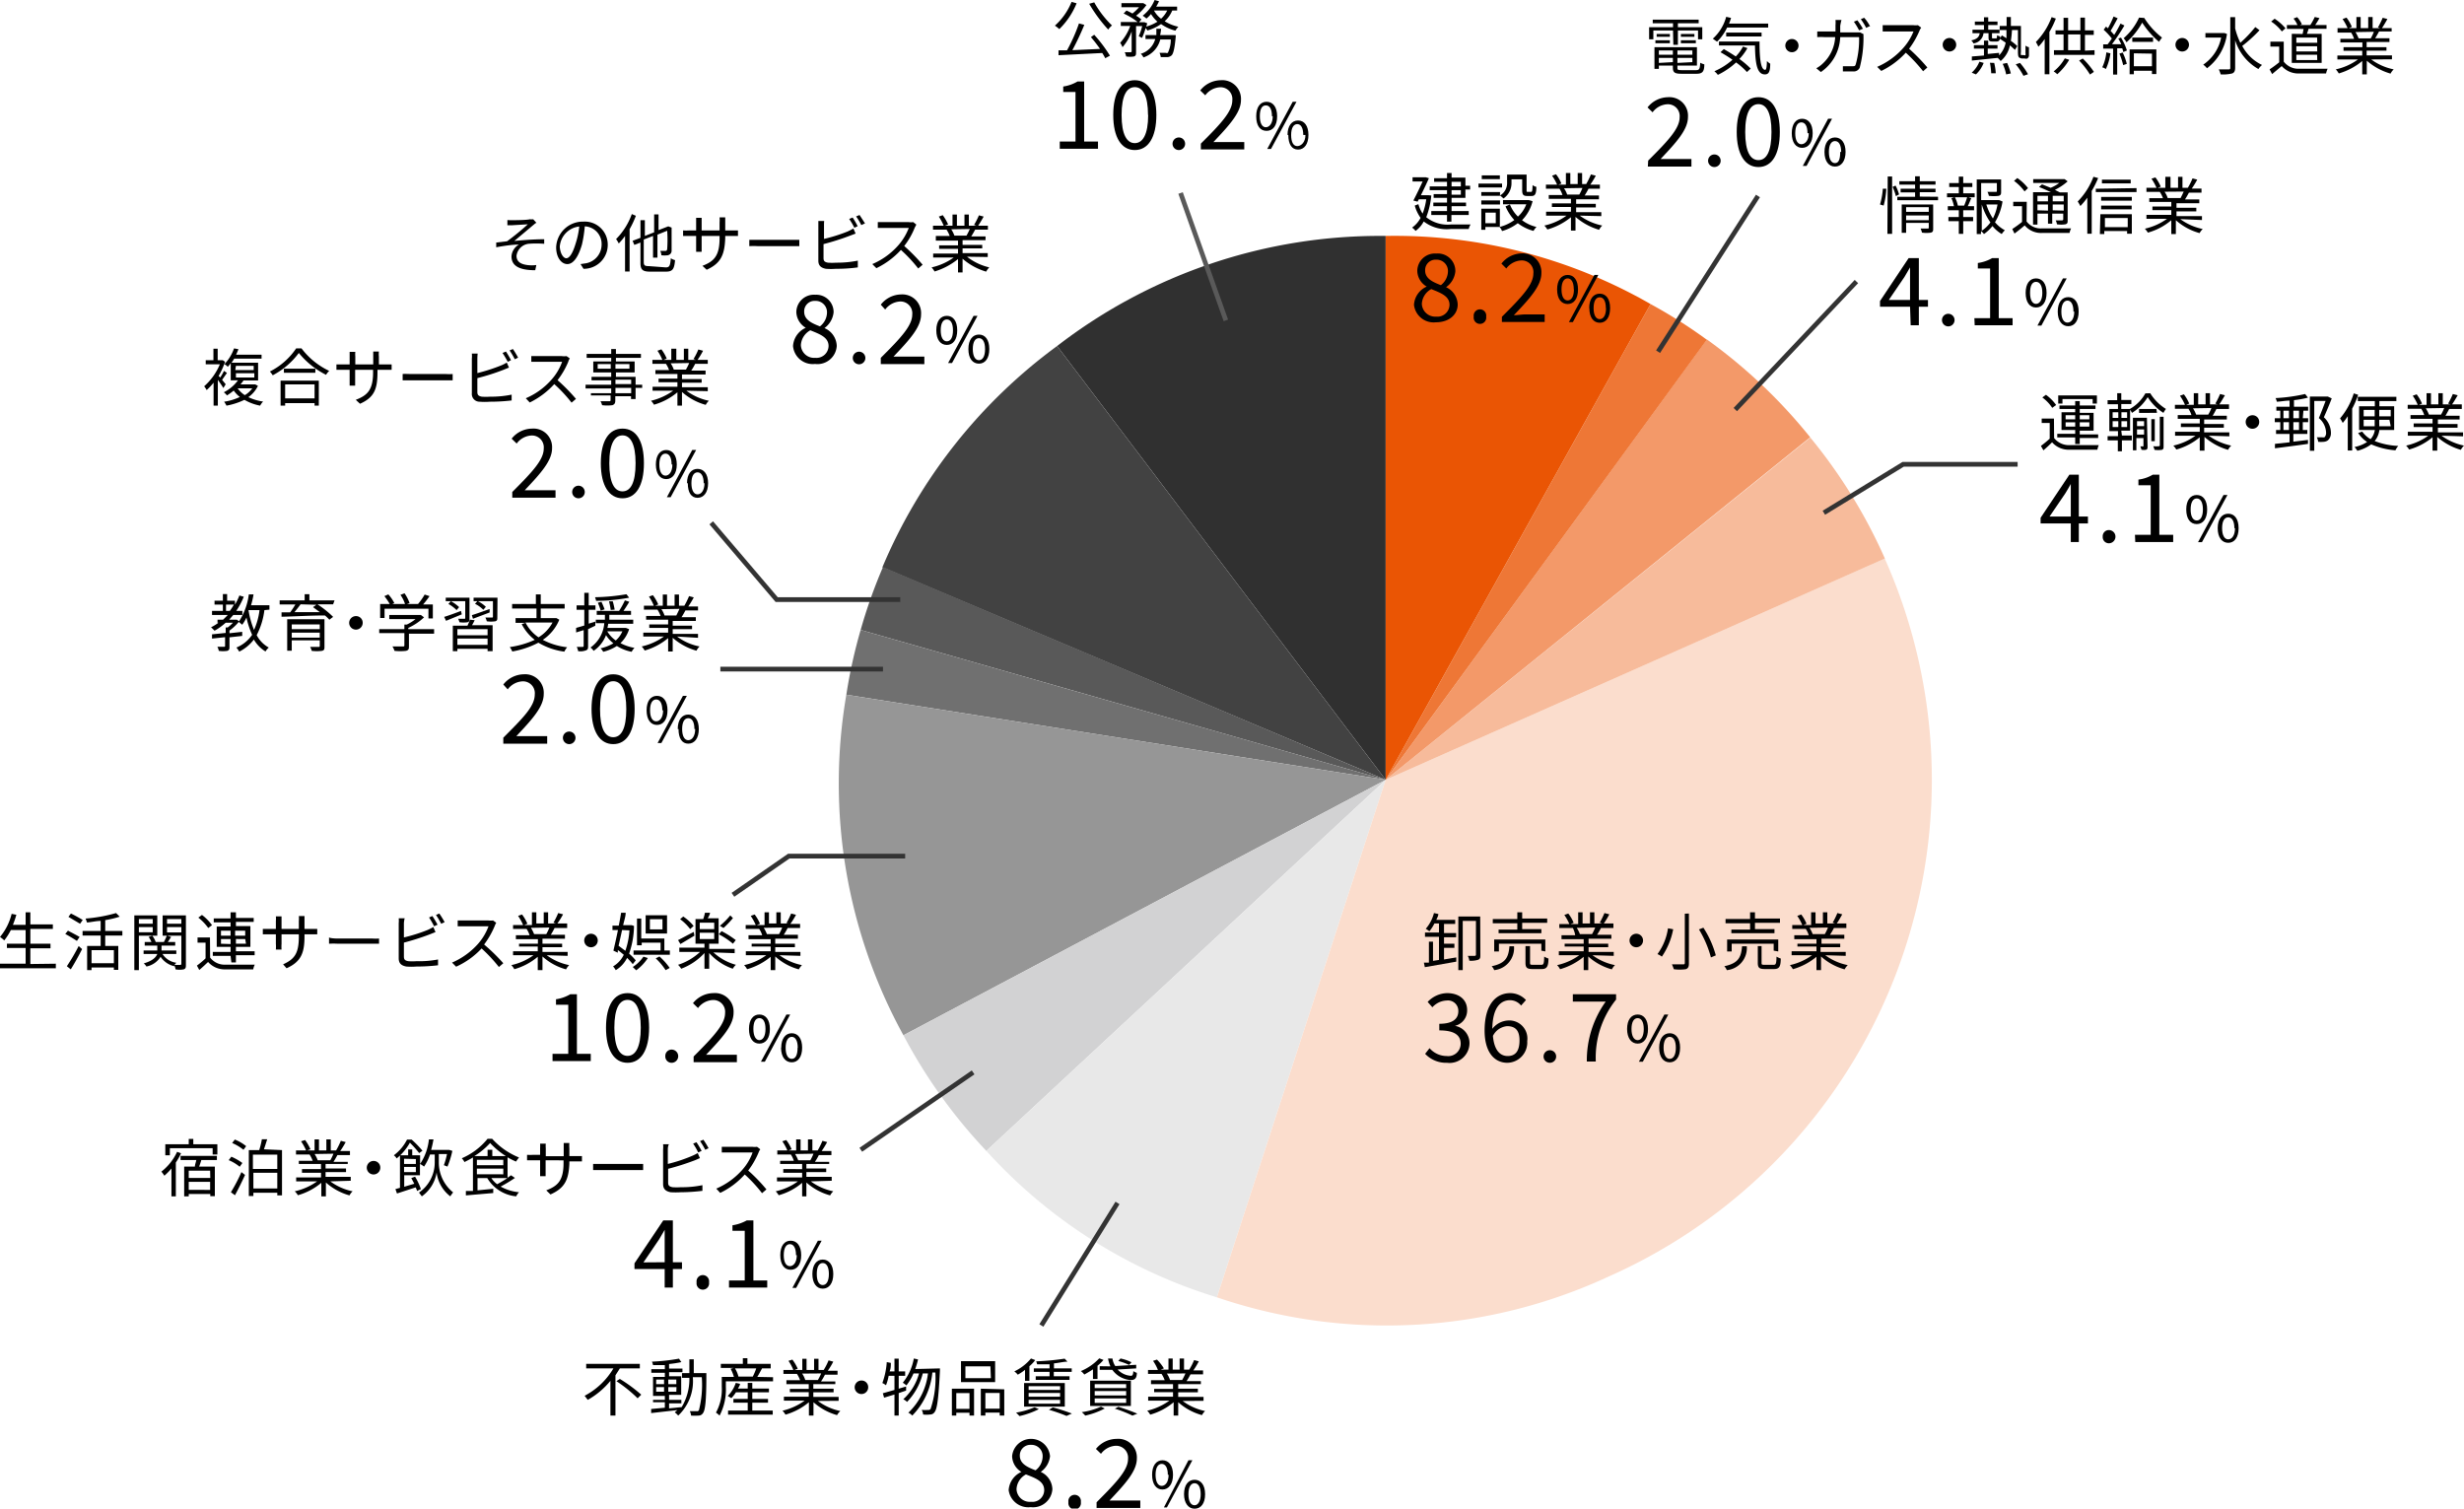 <svg xmlns="http://www.w3.org/2000/svg" viewBox="0 0 156.66 95.91"><defs><style>.cls-1{fill:#303030;}.cls-2{fill:#424242;}.cls-3{fill:#595959;}.cls-4{fill:#707070;}.cls-5{fill:#969696;}.cls-6{fill:#d2d2d3;}.cls-7{fill:#e8e8e8;}.cls-8{fill:#fbddcd;}.cls-9{fill:#f7bb9b;}.cls-10{fill:#f39969;}.cls-11{fill:#ee7736;}.cls-12{fill:#ea5504;}.cls-13,.cls-14{fill:none;stroke-miterlimit:10;stroke-width:0.3px;}.cls-13{stroke:#333;}.cls-14{stroke:#595959;}</style></defs><g id="レイヤー_2" data-name="レイヤー 2"><g id="レイヤー_1-2" data-name="レイヤー 1"><path d="M104.79,10.21c1.29-1.28,2-2.05,2-2.75a.75.75,0,0,0-.81-.83,1.25,1.25,0,0,0-.91.51l-.32-.31a1.69,1.69,0,0,1,1.3-.65,1.18,1.18,0,0,1,1.27,1.26c0,.8-.73,1.6-1.74,2.67.23,0,.49,0,.72,0h1.24v.48h-2.77Z"/><path d="M108.6,10.2a.4.4,0,1,1,.39.42A.4.4,0,0,1,108.6,10.2Z"/><path d="M110.42,8.39c0-1.44.52-2.21,1.38-2.21s1.36.78,1.36,2.21-.51,2.23-1.36,2.23S110.42,9.82,110.42,8.39Zm2.21,0c0-1.26-.34-1.77-.83-1.77s-.84.51-.84,1.77.33,1.79.84,1.79S112.63,9.64,112.63,8.39Z"/><path d="M113.92,8.47c0-.59.26-.92.66-.92s.67.33.67.92-.27.93-.67.93S113.92,9.06,113.92,8.47Zm1,0c0-.47-.16-.69-.39-.69s-.39.22-.39.69.16.7.39.7S115,8.94,115,8.47Zm1.31-.92h.25l-1.62,3h-.24ZM116,9.66c0-.58.27-.92.67-.92s.67.34.67.92-.27.93-.67.93S116,10.25,116,9.66Zm1.06,0c0-.47-.16-.69-.39-.69s-.39.22-.39.69.16.71.39.71S117,10.13,117,9.66Z"/><path d="M106.37,1.94h-1.25V2.5h-.27V1.73h1.52V1.48h-1.29V1.25H108v.23h-1.32v.25h1.55V2.5h-.27V1.94h-1.28v.91h-.29Zm1.46,2.52c.21,0,.25-.07.27-.47a1.17,1.17,0,0,0,.26.1c0,.48-.13.6-.51.6h-.92c-.44,0-.57-.07-.57-.39V4.17h-.89v.21h-.28V3h2.7V4.17h-1.24V4.3c0,.13,0,.16.3.16Zm-2.58-1.9h.92v.19h-.92Zm.92-.22h-.84V2.16h.84Zm-.7.87v.27h.89V3.21Zm.89.74V3.68h-.89V4Zm1.24-.74h-.95v.27h.95Zm0,.74V3.68h-.95V4Zm.13-1.79v.18h-.86V2.16Zm-.86.4h.95v.19h-.95Z"/><path d="M109.81,1.75a3.14,3.14,0,0,1-.64.9l-.27-.19a2.88,2.88,0,0,0,.85-1.39l.31.07a3,3,0,0,1-.13.36h2.49v.25Zm1.29,1.31a3.42,3.42,0,0,1-.51.69,5.4,5.4,0,0,1,.72.61l-.24.22a4.42,4.42,0,0,0-.69-.61,4.76,4.76,0,0,1-1.16.79,1.19,1.19,0,0,0-.22-.23,4.32,4.32,0,0,0,1.15-.73c-.25-.18-.52-.34-.76-.48l.21-.2c.24.14.51.3.76.47a2.83,2.83,0,0,0,.46-.63Zm.77-.42c0,1,.06,1.8.36,1.8.08,0,.1-.23.11-.56a1.12,1.12,0,0,0,.21.17c0,.5-.09.68-.34.68-.52,0-.61-.74-.63-1.84h-2.29V2.64Zm-2.12-.32V2.07H112v.25Z"/><path d="M114.35,2.91a.42.42,0,1,1-.42-.43A.42.42,0,0,1,114.35,2.91Z"/><path d="M117,1.65c0,.14,0,.28,0,.41h1l.26,0,.22.11a1.68,1.68,0,0,0,0,.2,7.5,7.5,0,0,1-.24,1.93.41.41,0,0,1-.43.24l-.64,0,0-.33c.21,0,.43,0,.59,0s.19,0,.23-.13a5.79,5.79,0,0,0,.21-1.72H117a2.81,2.81,0,0,1-1.23,2.22l-.29-.24a1.87,1.87,0,0,0,.41-.3,2.47,2.47,0,0,0,.79-1.68H116a3.46,3.46,0,0,0-.46,0V2l.46,0h.7c0-.13,0-.26,0-.4a1.84,1.84,0,0,0,0-.33h.38A2.91,2.91,0,0,0,117,1.65Zm1.41.19-.21.09a4.45,4.45,0,0,0-.33-.55l.22-.09A4.94,4.94,0,0,1,118.45,1.84Zm.45-.17-.21.1a3.87,3.87,0,0,0-.34-.55l.21-.09C118.67,1.28,118.82,1.53,118.9,1.67Z"/><path d="M122.05,1.93a5.44,5.44,0,0,1-.67,1.17,11.52,11.52,0,0,1,1.16,1.19l-.27.24a9.82,9.82,0,0,0-1.1-1.18,5.13,5.13,0,0,1-1.56,1.16l-.26-.26A4.7,4.7,0,0,0,121,3.06,3.58,3.58,0,0,0,121.66,2H120.1l-.4,0V1.6l.4,0h1.55a1,1,0,0,0,.29,0l.21.16A.61.61,0,0,0,122.05,1.93Z"/><path d="M124.37,2.91a.43.43,0,0,1-.85,0,.43.43,0,1,1,.85,0Z"/><path d="M126.11,2.11a.73.73,0,0,1-.64.65.52.52,0,0,0-.14-.19c.36-.08.5-.21.54-.46h-.46V1.89h.73v-.3h-.58V1.37h.58V1.1h.27v.27H127v.22h-.59v.3h.72v.22h-.48v.26c0,.06,0,.07.07.07h.17c.06,0,.08,0,.08-.2a1.19,1.19,0,0,0,.2.08c0,.25-.08.32-.24.32h-.24c-.22,0-.26-.06-.26-.27V2.11Zm-.75,2.51a1.88,1.88,0,0,0,.49-.7l.27.08a2,2,0,0,1-.49.73Zm3.35-1.11a.08.08,0,0,0,.07,0,.33.33,0,0,0,0-.13c0-.07,0-.25,0-.48A.49.49,0,0,0,129,3c0,.21,0,.46,0,.54a.26.26,0,0,1-.1.18.29.29,0,0,1-.17,0h-.16a.37.37,0,0,1-.2-.07c-.05-.06-.07-.12-.07-.39V1.91h-.38a6.69,6.69,0,0,1-.07.69,3.08,3.08,0,0,1,.41.33l-.15.24-.32-.29a1.74,1.74,0,0,1-.59,1,1.19,1.19,0,0,0-.19-.2l0,0-1.64.17,0-.26.77-.06V3.09h-.64V2.87h.64V2.58h.27v.29H127v.22h-.62v.34l.72-.07v.16a1.58,1.58,0,0,0,.42-.81l-.38-.25.14-.21.29.18c0-.16,0-.33,0-.52h-.43V1.65h.44c0-.18,0-.37,0-.57h.27c0,.2,0,.39,0,.57h.64V3.32a.53.53,0,0,0,0,.18h.13ZM126.79,4a3.42,3.42,0,0,1,.1.66l-.29,0a4.48,4.48,0,0,0-.08-.67Zm.82,0a4.25,4.25,0,0,1,.24.67l-.3.06a2.9,2.9,0,0,0-.22-.67Zm.82,0a4.19,4.19,0,0,1,.51.72l-.29.1a4.23,4.23,0,0,0-.49-.73Z"/><path d="M130.71,1.18a5.54,5.54,0,0,1-.41.85V4.72H130V2.48a3.28,3.28,0,0,1-.4.49,3,3,0,0,0-.16-.3,4.47,4.47,0,0,0,1-1.58Zm.85,2.62a3.85,3.85,0,0,1-.76.92,1.3,1.3,0,0,0-.23-.18,2.85,2.85,0,0,0,.71-.83Zm1.61-.61v.3h-2.58v-.3h.61v-1h-.51V1.93h.51v-.8h.29v.8h.78V1.12h.29v.81h.56v.29h-.56v1Zm-1.68,0h.78v-1h-.78Zm.93.53a5.07,5.07,0,0,1,.71.85l-.25.17a5.12,5.12,0,0,0-.69-.89Z"/><path d="M134.18,3.39a3.42,3.42,0,0,1-.29,1,.7.7,0,0,0-.23-.11,2.87,2.87,0,0,0,.26-.95Zm.67-1a3.68,3.68,0,0,1,.38.82l-.23.1a1.53,1.53,0,0,0-.07-.24l-.32,0V4.74h-.26V3.09l-.63,0,0-.27H134c.09-.11.18-.24.27-.37a4.49,4.49,0,0,0-.52-.56l.15-.2.12.11a7.27,7.27,0,0,0,.36-.75l.26.11c-.14.26-.31.58-.45.8l.23.26a7.75,7.75,0,0,0,.4-.72l.25.12a13.63,13.63,0,0,1-.79,1.19l.59,0c-.06-.12-.12-.25-.19-.36Zm.11.95a3.51,3.51,0,0,1,.26.72l-.23.08a4.13,4.13,0,0,0-.24-.73Zm1.37-2.2a4.86,4.86,0,0,0,1.13,1.25,2.61,2.61,0,0,0-.19.27,5.55,5.55,0,0,1-1.07-1.22,4.79,4.79,0,0,1-1,1.25,1.1,1.1,0,0,0-.18-.26A3.81,3.81,0,0,0,136,1.12Zm-.93,2h1.7V4.71h-.28V4.5h-1.15v.22h-.27Zm1.49-.75v.27h-1.32V2.39Zm-1.22,1v.82h1.15V3.41Z"/><path d="M139.17,2.91a.43.43,0,0,1-.85,0,.43.43,0,1,1,.85,0Z"/><path d="M141.59,2.16a3.3,3.3,0,0,1-1.27,2.18,1.31,1.31,0,0,0-.24-.23,2.71,2.71,0,0,0,1.14-1.72h-1V2.1h1.21Zm2.07-.24a8.79,8.79,0,0,1-1.1,1,2.77,2.77,0,0,0,1.26,1.21,1.13,1.13,0,0,0-.23.26,3.2,3.2,0,0,1-1.48-1.83V4.31c0,.21-.06.31-.19.36a2.48,2.48,0,0,1-.73.06,2.08,2.08,0,0,0-.12-.32h.62c.08,0,.11,0,.11-.11V1.09h.31v.72a4.7,4.7,0,0,0,.33.91,8,8,0,0,0,.95-1Z"/><path d="M145.2,3.92a1.18,1.18,0,0,0,1,.45c.43,0,1.32,0,1.79,0a1.32,1.32,0,0,0-.1.3c-.43,0-1.25,0-1.69,0a1.41,1.41,0,0,1-1.13-.47l-.61.51-.16-.3a7.29,7.29,0,0,0,.61-.45v-1h-.56V2.65h.85ZM145.08,2a2.79,2.79,0,0,0-.68-.63l.22-.18a3.23,3.23,0,0,1,.69.61Zm1.32.16.06-.32H145.4V1.59h.67a1.61,1.61,0,0,0-.25-.41l.23-.09a1.68,1.68,0,0,1,.3.45l-.11.05h.65a3.73,3.73,0,0,0,.28-.51l.3.07a4.68,4.68,0,0,1-.27.44h.72v.24h-1.14a3,3,0,0,1-.11.32h.94V4h-1.9V2.15Zm.92.23H146v.33h1.33Zm0,.55H146v.33h1.33Zm0,.54H146v.34h1.33Z"/><path d="M150.76,3.78a3.65,3.65,0,0,0,1.43.63,1.05,1.05,0,0,0-.2.27,4,4,0,0,1-1.51-.82v.87h-.29V3.88a4.18,4.18,0,0,1-1.49.79,1.57,1.57,0,0,0-.19-.26,3.78,3.78,0,0,0,1.41-.63h-1.31V3.53h1.58v-.3H149V3h1.2v-.3h-1.4V2.47h.87a1.45,1.45,0,0,0-.19-.4l.14,0h-1V1.79h.64a3.41,3.41,0,0,0-.32-.58l.25-.09a2.61,2.61,0,0,1,.34.59l-.2.08h.49V1.08h.27v.71h.48V1.08h.28v.71h.48l-.14-.05a4.92,4.92,0,0,0,.3-.61l.3.08c-.11.2-.24.42-.35.58h.62V2h-.8c-.08.15-.17.31-.25.43h.91v.24h-1.45V3h1.26v.22h-1.26v.3h1.61v.25Zm-1-1.74a2.48,2.48,0,0,1,.2.4l-.13,0h.9a2.71,2.71,0,0,0,.2-.42Z"/><path d="M121.44,19.5h-1.91v-.36l1.82-2.73H122v2.66h.58v.43H122v1.18h-.52Zm0-.43V17.81c0-.22,0-.59,0-.81h0c-.11.2-.23.39-.35.6l-1,1.47Z"/><path d="M123.47,20.35a.4.4,0,1,1,.8,0,.4.4,0,1,1-.8,0Z"/><path d="M125.53,20.23h1V17.07h-.78v-.35a2.49,2.49,0,0,0,.91-.31h.42v3.82h.88v.45h-2.41Z"/><path d="M128.79,18.62c0-.59.26-.92.66-.92s.67.33.67.92-.26.93-.67.93S128.79,19.21,128.79,18.62Zm1.06,0c0-.47-.16-.7-.4-.7s-.38.23-.38.7.16.7.38.7S129.85,19.08,129.85,18.62Zm1.31-.92h.24l-1.61,3h-.25Zm-.33,2.11c0-.59.27-.92.67-.92s.66.33.66.92-.26.93-.66.93S130.83,20.4,130.83,19.81Zm1,0c0-.47-.16-.7-.38-.7s-.39.23-.39.7.16.7.39.7S131.88,20.28,131.88,19.81Z"/><path d="M119.53,13a4.62,4.62,0,0,0,.18-1l.22,0a4.87,4.87,0,0,1-.17,1.07Zm.49-1.78h.28v3.65H120Zm.5.58a2.92,2.92,0,0,1,.22.56l-.2.11a3.53,3.53,0,0,0-.21-.59Zm2.7.71v.22h-2.59v-.22h1.13v-.28h-.92V12h.92v-.26h-1v-.22h1v-.31h.3v.31h1v.22h-1V12h1v.22h-1v.28Zm-.31,2c0,.16,0,.23-.14.28a2,2,0,0,1-.57,0,1.61,1.61,0,0,0-.09-.26h.44c.06,0,.08,0,.08-.07v-.29h-1.44v.63h-.28V13h2Zm-1.72-1.34v.3h1.44v-.3Zm1.44.83v-.3h-1.44V14Z"/><path d="M124.82,12.29h.73v.25h-.41l.19.06c-.07.18-.15.37-.22.51h.4v.26h-.69v.43h.63v.26h-.63v.81h-.28v-.81h-.66V13.8h.66v-.43h-.7v-.26h.39a2.29,2.29,0,0,0-.16-.51l.19-.06h-.47v-.25h.75v-.4h-.61v-.25h.61v-.41h.28v.41h.58v.25h-.58Zm.06.78a4.76,4.76,0,0,0,.19-.53h-.78a2,2,0,0,1,.19.53l-.14,0H125Zm2.44-.26a3.66,3.66,0,0,1-.48,1.32,2.18,2.18,0,0,0,.63.51,1.21,1.21,0,0,0-.2.24,2.19,2.19,0,0,1-.59-.51,2.6,2.6,0,0,1-.54.51.85.85,0,0,0-.19-.19v.19h-.27V11.41h1.55v.77c0,.14,0,.22-.15.27a2.44,2.44,0,0,1-.63,0,.75.75,0,0,0-.09-.25h.52c.06,0,.08,0,.08-.07v-.49h-1v1.08h1.14l0,0ZM126,14.67a2.13,2.13,0,0,0,.55-.53A4.08,4.08,0,0,1,126,13h0Zm.29-1.67a3.46,3.46,0,0,0,.42.89A3.09,3.09,0,0,0,127,13Z"/><path d="M128.85,14.08a1.13,1.13,0,0,0,1,.44c.44,0,1.35,0,1.83,0a1.24,1.24,0,0,0-.1.29c-.44,0-1.29,0-1.73,0a1.35,1.35,0,0,1-1.12-.48c-.21.18-.42.35-.65.52l-.14-.29a7.38,7.38,0,0,0,.62-.45v-1H128v-.28h.86Zm-.13-1.91a3,3,0,0,0-.67-.67l.21-.18a3,3,0,0,1,.68.64Zm.82,2.11h-.28V12.22h1.14c-.24-.11-.52-.24-.76-.33l.19-.17.55.22a2.45,2.45,0,0,0,.55-.31h-1.66v-.24h2l.19.14a3.57,3.57,0,0,1-.81.54l.31.16h.5V14c0,.15,0,.22-.14.26a1.69,1.69,0,0,1-.54,0,.81.81,0,0,0-.08-.25h.41s.07,0,.07-.07v-.36h-.7v.64h-.27v-.64h-.67Zm0-1.83v.35h.67v-.35Zm.67.94V13h-.67v.37Zm1-.94h-.7v.35h.7Zm0,.94V13h-.7v.37Z"/><path d="M133.4,11.32a6.27,6.27,0,0,1-.41.82v2.72h-.28V12.57a5,5,0,0,1-.44.53,3.09,3.09,0,0,0-.17-.29,4.5,4.5,0,0,0,1-1.57Zm2.44.64v.25h-2.59V12Zm-2.3,1.66h2v1.24h-.3v-.17h-1.45v.19h-.28Zm2-.86h-1.95v-.24h1.95Zm-1.95.31h1.94v.24h-1.94Zm1.88-1.41h-1.83v-.24h1.83Zm-1.64,2.2v.58h1.45v-.58Z"/><path d="M138.62,13.93a3.65,3.65,0,0,0,1.43.63,1,1,0,0,0-.2.26,3.76,3.76,0,0,1-1.51-.82v.88h-.29V14a3.88,3.88,0,0,1-1.49.79,1.5,1.5,0,0,0-.19-.25,3.85,3.85,0,0,0,1.41-.63h-1.31v-.25h1.58v-.3h-1.2v-.23h1.2v-.29h-1.4v-.24h.87a1.87,1.87,0,0,0-.2-.4l.15,0h-1v-.26h.64a3.41,3.41,0,0,0-.32-.58l.25-.08a2.61,2.61,0,0,1,.34.59l-.2.07h.49v-.7H138v.7h.48v-.7h.28v.7h.48l-.14,0a4.2,4.2,0,0,0,.3-.6l.3.08a5.69,5.69,0,0,1-.35.57h.62v.26h-.8c-.08.15-.17.31-.25.43h.91v.24h-1.45v.29h1.26v.23h-1.26v.3H140v.25Zm-1-1.74a1.36,1.36,0,0,1,.2.4l-.12,0h.94l0,0c.06-.11.14-.28.2-.41Z"/><path d="M131.66,33.28h-1.92v-.36l1.83-2.74h.6v2.66h.58v.44h-.58v1.18h-.51Zm0-.44V31.58c0-.22,0-.58,0-.81h0c-.11.2-.22.39-.35.6l-1,1.47Z"/><path d="M133.69,34.12a.39.39,0,0,1,.39-.42.42.42,0,0,1,0,.84A.39.39,0,0,1,133.69,34.12Z"/><path d="M135.74,34h1V30.85h-.78v-.36a2.31,2.31,0,0,0,.91-.31h.42V34h.88v.46h-2.41Z"/><path d="M139,32.39c0-.59.27-.92.67-.92s.66.33.66.92-.26.93-.66.93S139,33,139,32.39Zm1.06,0c0-.47-.16-.7-.39-.7s-.39.23-.39.7.16.7.39.7S140.06,32.86,140.06,32.39Zm1.31-.92h.25l-1.62,3h-.25ZM141,33.58c0-.59.27-.92.67-.92s.66.33.66.92-.26.93-.66.93S141,34.17,141,33.58Zm1.06,0c0-.47-.16-.69-.39-.69s-.39.22-.39.69.16.71.39.71S142.1,34.05,142.1,33.58Z"/><path d="M130.6,27.85a1.2,1.2,0,0,0,1,.45c.44,0,1.36,0,1.84,0a1.4,1.4,0,0,0-.09.29c-.45,0-1.3,0-1.74,0a1.41,1.41,0,0,1-1.14-.47c-.17.17-.35.34-.55.51l-.16-.28a7.12,7.12,0,0,0,.56-.46v-1h-.51v-.28h.78Zm-.12-1.92a2.57,2.57,0,0,0-.63-.66l.23-.17a2.85,2.85,0,0,1,.65.65Zm1.46,1.88H130.8v-.23h1.14v-.24h-.87V26.21h.87V26h-1v-.22h1v-.28h.29v.28h1V26h-1v.25h.88v1.13h-.88v.24h1.17v.23h-1.17v.38h-.29Zm-.81-2.15h-.27v-.52h2.46v.52h-.27v-.29h-1.92Zm.2,1h.61v-.26h-.61Zm.61.46v-.27h-.61v.27Zm.29-.72v.26h.61v-.26Zm.61.45h-.61v.27h.61Z"/><path d="M134.91,27.69h.63V28h-.63v.69h-.26V28H134v-.27h.66v-.32h-.55V26h.55v-.3H134v-.26h.61V25h.26v.43h.64v.26h-.64V26h.56v1.38h-.56Zm-.59-1.12h.36v-.36h-.36Zm0,.58h.36v-.37h-.36Zm.92-.94h-.36v.36h.36Zm0,.57h-.36v.37h.36ZM136.71,25a3.07,3.07,0,0,0,1,1,1.53,1.53,0,0,0-.16.25,3.27,3.27,0,0,1-1-1,3.1,3.1,0,0,1-1,1,1.58,1.58,0,0,0-.15-.24,2.57,2.57,0,0,0,1-1Zm-.17,3.38c0,.11,0,.17-.08.21a.66.66,0,0,1-.31,0,1,1,0,0,0-.07-.21h.2s0,0,0,0v-.53h-.45v.78h-.22V26.56h.89Zm-.67-1.6v.31h.45v-.31Zm.45.85v-.33h-.45v.33Zm.82-1.38H136V26h1.1ZM137,28.05h-.22v-1.4H137Zm.32-1.55h.24v1.86c0,.13,0,.2-.11.24a1.75,1.75,0,0,1-.47,0,.79.79,0,0,0-.08-.23,2,2,0,0,0,.36,0s.06,0,.06-.05Z"/><path d="M140.43,27.7a3.72,3.72,0,0,0,1.43.63,1.05,1.05,0,0,0-.2.27,3.91,3.91,0,0,1-1.5-.82v.87h-.3V27.8a4,4,0,0,1-1.49.78,1.38,1.38,0,0,0-.19-.25,3.78,3.78,0,0,0,1.41-.63h-1.3v-.25h1.57v-.3h-1.2v-.23h1.2v-.29h-1.4v-.24h.87a1.45,1.45,0,0,0-.19-.4l.14,0h-1v-.25h.64a3.07,3.07,0,0,0-.32-.58l.25-.09a2.61,2.61,0,0,1,.34.59l-.2.08h.49V25h.28v.71h.47V25h.28v.71H141l-.15-.05a4.92,4.92,0,0,0,.3-.61l.31.08c-.12.2-.24.42-.36.58h.62V26h-.8c-.08.15-.16.31-.24.43h.9v.24h-1.44v.29h1.25v.23h-1.25v.3h1.6v.25Zm-1-1.74a2.13,2.13,0,0,1,.2.4l-.13,0h.9a2.71,2.71,0,0,0,.2-.42Z"/><path d="M143.64,26.82a.43.43,0,1,1-.42-.42A.42.42,0,0,1,143.64,26.82Z"/><path d="M146.41,26.59h.34v.25h-.34v.5h.29v.25h-.89v.49l.93-.11v.25c-.75.11-1.55.21-2.1.28l0-.28.93-.1v-.53h-.86v-.25h.27v-.5h-.35v-.25h.35v-.48h-.25v-.25h.84v-.39c-.27,0-.55.06-.81.07a1,1,0,0,0-.08-.23,11.07,11.07,0,0,0,1.88-.26l.18.23a6,6,0,0,1-.89.16v.42h.9v.25h-.3Zm-1.23,0h.35v-.48h-.35Zm.35.75v-.5h-.35v.5Zm.28-1.23v.48h.36v-.48Zm.36.73h-.36v.5h.36Zm2.08-1.51c-.14.37-.33.82-.5,1.2a1.36,1.36,0,0,1,.45,1A.61.61,0,0,1,148,28a.54.54,0,0,1-.26.09,2,2,0,0,1-.35,0,.81.81,0,0,0-.09-.29h.32a.47.47,0,0,0,.17,0,.4.4,0,0,0,.1-.32,1.25,1.25,0,0,0-.46-.9c.15-.34.31-.78.43-1.09h-.72v3.17h-.28V25.21H148l0,0Z"/><path d="M149.93,25.1a5.7,5.7,0,0,1-.38.88v2.66h-.28V26.46a3.7,3.7,0,0,1-.32.43,2.19,2.19,0,0,0-.17-.29,4.49,4.49,0,0,0,.87-1.59Zm1.35,2.24a1.37,1.37,0,0,1-.3.7,4.57,4.57,0,0,0,1.5.31,1.34,1.34,0,0,0-.18.28,4.76,4.76,0,0,1-1.54-.38,2.49,2.49,0,0,1-.88.41,1.88,1.88,0,0,0-.18-.24,2.25,2.25,0,0,0,.8-.32,1.94,1.94,0,0,1-.57-.57l.26-.09a1.64,1.64,0,0,0,.53.48,1.1,1.1,0,0,0,.27-.58h-1V25.83h1V25.5h-1.08v-.27h2.45v.27h-1.08v.33h.94v1.51Zm-1-.87h.7v-.41h-.7Zm.7.63v-.41h-.7v.41Zm.94-.41h-.65v.2a1.41,1.41,0,0,1,0,.21H152Zm-.65-.63v.41H152v-.41Z"/><path d="M155.23,27.7a3.72,3.72,0,0,0,1.43.63,1.05,1.05,0,0,0-.2.27,3.91,3.91,0,0,1-1.5-.82v.87h-.3V27.8a4,4,0,0,1-1.49.78,1.38,1.38,0,0,0-.19-.25,3.78,3.78,0,0,0,1.41-.63h-1.3v-.25h1.57v-.3h-1.2v-.23h1.2v-.29h-1.4v-.24h.87a1.45,1.45,0,0,0-.19-.4l.14,0h-1v-.25h.64a3.07,3.07,0,0,0-.32-.58l.25-.09a2.61,2.61,0,0,1,.34.59l-.2.08h.49V25h.28v.71h.47V25h.28v.71h.49l-.15-.05a4.92,4.92,0,0,0,.3-.61l.31.08c-.12.2-.24.42-.36.58h.62V26h-.8c-.08.15-.16.31-.24.43h.9v.24H155v.29h1.25v.23H155v.3h1.6v.25Zm-1-1.74a2.13,2.13,0,0,1,.2.4l-.13,0h.9a2.71,2.71,0,0,0,.2-.42Z"/><path class="cls-1" d="M88.1,49.58,67.21,22A33.58,33.58,0,0,1,88.1,15Z"/><path class="cls-2" d="M88.1,49.58l-32-13.51A33.53,33.53,0,0,1,67.21,22Z"/><path class="cls-3" d="M88.1,49.58,54.72,40.05a32.45,32.45,0,0,1,1.42-4Z"/><path class="cls-4" d="M88.1,49.58,53.81,44.17a32.22,32.22,0,0,1,.91-4.12Z"/><path class="cls-5" d="M88.1,49.58,57.44,65.82a33.26,33.26,0,0,1-3.63-21.65Z"/><path class="cls-6" d="M88.1,49.58,62.71,73.17a33.24,33.24,0,0,1-5.27-7.35Z"/><path class="cls-7" d="M88.1,49.58,77.37,82.48a32.66,32.66,0,0,1-14.66-9.31Z"/><path class="cls-8" d="M88.1,49.58l31.73-14.07a34.54,34.54,0,0,1-17.6,45.67,33.48,33.48,0,0,1-24.86,1.3Z"/><path class="cls-9" d="M88.1,49.58l27-21.76a33.26,33.26,0,0,1,4.74,7.69Z"/><path class="cls-10" d="M88.1,49.58l20.42-28a33.4,33.4,0,0,1,6.57,6.22Z"/><path class="cls-11" d="M88.1,49.58l16.84-30.25a31.78,31.78,0,0,1,3.58,2.27Z"/><path class="cls-12" d="M88.1,49.58V15a32.65,32.65,0,0,1,16.84,4.33Z"/><path d="M89.9,19.38a1.36,1.36,0,0,1,.81-1.16v0a1.18,1.18,0,0,1-.6-1,1.12,1.12,0,0,1,1.21-1.1,1.11,1.11,0,0,1,1.21,1.14,1.4,1.4,0,0,1-.59,1v0a1.25,1.25,0,0,1,.74,1.1c0,.64-.55,1.13-1.38,1.13A1.26,1.26,0,0,1,89.9,19.38Zm2.26,0c0-.55-.54-.75-1.16-1a1.13,1.13,0,0,0-.6.94.85.85,0,0,0,.91.81A.77.77,0,0,0,92.16,19.39Zm-.1-2.11a.72.72,0,0,0-.75-.76.66.66,0,0,0-.7.69c0,.51.48.73,1,.93A1.15,1.15,0,0,0,92.06,17.28Z"/><path d="M93.7,20.13a.4.4,0,1,1,.79,0,.4.4,0,1,1-.79,0Z"/><path d="M95.49,20.14c1.29-1.28,2-2.05,2-2.75a.74.74,0,0,0-.8-.83,1.27,1.27,0,0,0-.92.51l-.31-.31a1.67,1.67,0,0,1,1.29-.65A1.19,1.19,0,0,1,98,17.37c0,.8-.73,1.6-1.75,2.67.23,0,.5-.05.72-.05h1.24v.48H95.49Z"/><path d="M99,18.4c0-.59.27-.92.67-.92s.66.33.66.92-.26.93-.66.93S99,19,99,18.4Zm1.06,0c0-.47-.16-.7-.39-.7s-.39.23-.39.7.16.7.39.7S100.07,18.87,100.07,18.4Zm1.31-.92h.25l-1.62,3h-.25Zm-.33,2.11c0-.59.27-.92.67-.92s.66.33.66.92-.26.93-.66.93S101.05,20.18,101.05,19.59Zm1.06,0c0-.47-.16-.69-.39-.69s-.39.22-.39.69.16.7.39.7S102.11,20.06,102.11,19.59Z"/><path d="M91,12.43a5,5,0,0,1-.32,1.38,2.18,2.18,0,0,0,1.59.46h1.23a1,1,0,0,0-.12.29H92.24a2.4,2.4,0,0,1-1.72-.48,1.7,1.7,0,0,1-.52.6,1.1,1.1,0,0,0-.22-.21,1.73,1.73,0,0,0,.54-.62,2.46,2.46,0,0,1-.37-.78l.23-.09a2.09,2.09,0,0,0,.27.6,4.16,4.16,0,0,0,.23-.91h-.47l-.08.15-.27-.07c.2-.38.43-.86.59-1.21h-.64v-.27h.84l.2.06c-.13.3-.32.7-.51,1.08h.47Zm1-.34h-1.1v-.24H92v-.29h-.82v-.23H92V11h.29v.29h.88v.52h.3v.24h-.3v.53h-.88v.3h.92v.23h-.92v.31h1.09v.25H92.28v.42H92v-.42h-1v-.25h1v-.31h-.87v-.23H92v-.3h-.85v-.24H92Zm.29-.24h.59v-.29h-.59Zm.59.24h-.59v.29h.59Z"/><path d="M95.5,11.92H94v-.25h1.5Zm-.14,2.51h-.92v.18h-.26V13.27h1.18Zm-1.18-2.22h1.19v.24H94.18Zm0,.53h1.19V13H94.18Zm1.18-1.35H94.21v-.24h1.15Zm-.92,2.13v.67h.66v-.67Zm1.66-1.9a1.18,1.18,0,0,1-.51,1,2,2,0,0,0-.22-.19.92.92,0,0,0,.45-.85v-.48h1.24v1c0,.09,0,.1.08.1h.2c.07,0,.09-.05.1-.43a.66.66,0,0,0,.24.11c0,.46-.09.58-.3.58H97.1c-.24,0-.32-.08-.32-.36V11.4H96.1Zm1.34,1.17A2.58,2.58,0,0,1,96.77,14a2.45,2.45,0,0,0,.92.43,1.1,1.1,0,0,0-.19.25,2.81,2.81,0,0,1-1-.49,3,3,0,0,1-1,.5.87.87,0,0,0-.16-.26,2.7,2.7,0,0,0,.94-.44,3,3,0,0,1-.56-.87L96,13a2.21,2.21,0,0,0,.51.77,2,2,0,0,0,.53-.78H95.56v-.27H97.2l0,0Z"/><path d="M100.44,13.71a3.72,3.72,0,0,0,1.43.63,1.05,1.05,0,0,0-.2.27,4,4,0,0,1-1.5-.82v.87h-.29v-.85a4.13,4.13,0,0,1-1.5.78,1.38,1.38,0,0,0-.19-.25,3.78,3.78,0,0,0,1.41-.63H98.3v-.25h1.58v-.3H98.67v-.23h1.21v-.29H98.47V12.4h.87a1.45,1.45,0,0,0-.19-.4l.14,0h-1v-.26H99a3.35,3.35,0,0,0-.32-.57l.25-.09a2.28,2.28,0,0,1,.34.59l-.2.07h.49V11h.28v.7h.47V11h.28v.7H101l-.15,0a4.92,4.92,0,0,0,.3-.61l.31.08a5.69,5.69,0,0,1-.35.57h.61V12H101c-.08.15-.17.31-.25.43h.91v.24h-1.45v.29h1.25v.23h-1.25v.3h1.6v.25Zm-1-1.74a1.66,1.66,0,0,1,.2.4l-.13,0h.9a2.71,2.71,0,0,0,.2-.42Z"/><path d="M90.61,67l.28-.36a1.45,1.45,0,0,0,1.09.5.79.79,0,0,0,.89-.78c0-.51-.35-.85-1.36-.85v-.42c.9,0,1.21-.35,1.21-.8a.66.66,0,0,0-.74-.68,1.29,1.29,0,0,0-.91.43l-.3-.34A1.75,1.75,0,0,1,92,63.14c.74,0,1.28.39,1.28,1.08a1,1,0,0,1-.78,1v0a1.11,1.11,0,0,1,.93,1.09A1.27,1.27,0,0,1,92,67.57,1.83,1.83,0,0,1,90.61,67Z"/><path d="M94.39,65.52c0-1.73.78-2.38,1.63-2.38a1.38,1.38,0,0,1,1,.44l-.31.35a.91.91,0,0,0-.7-.34c-.6,0-1.11.46-1.13,1.82a1.36,1.36,0,0,1,1-.53,1.15,1.15,0,0,1,1.22,1.31,1.29,1.29,0,0,1-1.26,1.38C95,67.57,94.39,66.88,94.39,65.52Zm.53.34c.07.83.4,1.28.94,1.28s.75-.38.75-1-.26-.9-.79-.9A1.12,1.12,0,0,0,94.92,65.86Z"/><path d="M98.14,67.15a.4.4,0,1,1,.39.42A.4.4,0,0,1,98.14,67.15Z"/><path d="M102.09,63.68H100v-.47h2.75v.34a5.9,5.9,0,0,0-1.29,3.94h-.57A6.41,6.41,0,0,1,102.09,63.68Z"/><path d="M103.45,65.42c0-.59.27-.92.67-.92s.66.33.66.92-.26.93-.66.93S103.45,66,103.45,65.42Zm1.06,0c0-.46-.16-.69-.39-.69s-.39.23-.39.69.16.71.39.71S104.51,65.89,104.51,65.42Zm1.31-.92h.25l-1.62,3h-.25Zm-.33,2.11c0-.58.27-.92.67-.92s.66.34.66.92-.26.93-.66.93S105.49,67.21,105.49,66.61Zm1.06,0c0-.46-.16-.69-.39-.69s-.39.23-.39.69.16.71.39.71S106.55,67.08,106.55,66.61Z"/><path d="M91.81,61l.78-.13v.27l-2,.35-.06-.29.32,0V59.87h.26v1.22l.38-.06V59.56h-.89v-.27h.89v-.58H91.2a2.69,2.69,0,0,1-.32.5,1.88,1.88,0,0,0-.23-.16,2.45,2.45,0,0,0,.52-1l.28.06c0,.12-.08.25-.13.37h1.2v.26h-.71v.58h.77v.27h-.77V60h.66v.26h-.66Zm2.31-.3c0,.17,0,.26-.14.32a1.53,1.53,0,0,1-.56.06.94.94,0,0,0-.1-.31h.45s.07,0,.07-.07V58.55H93v3.13h-.28V58.27h1.39Z"/><path d="M96.26,60.16A1.41,1.41,0,0,1,95,61.68a.76.76,0,0,0-.16-.25c.91-.19,1.07-.58,1.13-1.27Zm.21-1.46H94.91v-.27h1.56V58h.31v.4h1.59v.27H96.78v.4H98v.26H95.28V59.1h1.19ZM98,60.44V60H95.3v.49H95v-.76h3.25v.76Zm0,.9c.14,0,.17-.07.18-.52a1.31,1.31,0,0,0,.27.12c0,.53-.12.67-.43.67h-.58c-.36,0-.45-.09-.45-.4V60.15h.29v1.06c0,.11,0,.13.19.13Z"/><path d="M101.25,60.73a3.58,3.58,0,0,0,1.43.63,1.05,1.05,0,0,0-.2.27,3.73,3.73,0,0,1-1.5-.82v.87h-.29v-.85a4.15,4.15,0,0,1-1.5.79,1.15,1.15,0,0,0-.19-.26,3.78,3.78,0,0,0,1.41-.63h-1.3v-.25h1.58v-.3H99.48V60h1.21v-.29H99.28v-.25h.87A1.45,1.45,0,0,0,100,59l.14,0h-1v-.25h.64a3.41,3.41,0,0,0-.32-.58l.25-.09a2.28,2.28,0,0,1,.34.59l-.2.08h.49V58h.28v.71h.47V58h.28v.71h.49l-.15-.05a4.92,4.92,0,0,0,.3-.61l.31.08a4.92,4.92,0,0,1-.35.58h.61V59h-.79a4.09,4.09,0,0,1-.25.43h.91v.25H101V60h1.25v.22H101v.3h1.6v.25Zm-1-1.74a2.12,2.12,0,0,1,.2.4l-.13,0h.9a2.71,2.71,0,0,0,.2-.42Z"/><path d="M104.46,59.86a.43.43,0,0,1-.85,0,.43.43,0,1,1,.85,0Z"/><path d="M106.38,59.08a4.56,4.56,0,0,1-.72,1.74,1.12,1.12,0,0,0-.28-.16,3.64,3.64,0,0,0,.67-1.64Zm1-1v3.18c0,.22-.06.31-.2.36a2.84,2.84,0,0,1-.76,0,2.45,2.45,0,0,0-.12-.31H107c.09,0,.12,0,.12-.11V58.09Zm.92.9a6.2,6.2,0,0,1,.79,1.76l-.31.13a6.88,6.88,0,0,0-.76-1.78Z"/><path d="M111.06,60.16a1.41,1.41,0,0,1-1.27,1.52.76.76,0,0,0-.16-.25c.91-.19,1.07-.58,1.13-1.27Zm.21-1.46h-1.56v-.27h1.56V58h.31v.4h1.59v.27h-1.59v.4h1.24v.26h-2.74V59.1h1.19Zm1.5,1.74V60H110.1v.49h-.29v-.76h3.25v.76Zm0,.9c.14,0,.17-.07.18-.52a1.31,1.31,0,0,0,.27.12c0,.53-.11.67-.43.67h-.58c-.36,0-.45-.09-.45-.4V60.15H112v1.06c0,.11,0,.13.19.13Z"/><path d="M116.05,60.73a3.58,3.58,0,0,0,1.43.63,1.05,1.05,0,0,0-.2.27,3.73,3.73,0,0,1-1.5-.82v.87h-.29v-.85a4.15,4.15,0,0,1-1.5.79,1.15,1.15,0,0,0-.19-.26,3.78,3.78,0,0,0,1.41-.63h-1.3v-.25h1.58v-.3h-1.21V60h1.21v-.29h-1.41v-.25H115a1.45,1.45,0,0,0-.19-.4l.14,0h-1v-.25h.64a3.41,3.41,0,0,0-.32-.58l.25-.09a2.61,2.61,0,0,1,.34.59l-.2.08h.49V58h.28v.71h.47V58h.28v.71h.49l-.15-.05a4.92,4.92,0,0,0,.3-.61l.31.08c-.12.21-.24.43-.35.58h.61V59h-.79a4.09,4.09,0,0,1-.25.43h.91v.25h-1.45V60H117v.22h-1.25v.3h1.6v.25Zm-1-1.74a2.12,2.12,0,0,1,.2.4l-.13,0h.9a2.71,2.71,0,0,0,.2-.42Z"/><path d="M64.13,94.74a1.37,1.37,0,0,1,.81-1.16v0a1.2,1.2,0,0,1-.59-1,1.21,1.21,0,0,1,2.41,0,1.4,1.4,0,0,1-.59,1v0a1.25,1.25,0,0,1,.74,1.1,1.23,1.23,0,0,1-1.38,1.14A1.26,1.26,0,0,1,64.13,94.74Zm2.26,0c0-.56-.54-.76-1.16-1a1.13,1.13,0,0,0-.6.93.84.84,0,0,0,.92.81A.75.75,0,0,0,66.39,94.76Zm-.1-2.12a.71.71,0,0,0-.74-.76.67.67,0,0,0-.71.69c0,.51.48.73,1,.93A1.13,1.13,0,0,0,66.29,92.64Z"/><path d="M67.93,95.5a.4.4,0,1,1,.79,0,.4.4,0,1,1-.79,0Z"/><path d="M69.72,95.51c1.29-1.29,2-2.05,2-2.76a.76.76,0,0,0-.81-.83,1.25,1.25,0,0,0-.91.51l-.32-.31A1.71,1.71,0,0,1,71,91.48a1.18,1.18,0,0,1,1.28,1.25c0,.8-.73,1.6-1.74,2.67.22,0,.49,0,.72,0h1.24v.47H69.72Z"/><path d="M73.25,93.76c0-.58.26-.92.66-.92s.67.34.67.92-.27.94-.67.94S73.25,94.36,73.25,93.76Zm1,0c0-.46-.16-.69-.39-.69s-.39.23-.39.69.16.71.39.71S74.3,94.23,74.3,93.76Zm1.31-.92h.25l-1.62,3H74ZM75.28,95c0-.59.27-.92.67-.92s.67.33.67.92-.27.92-.67.92S75.28,95.55,75.28,95Zm1.06,0c0-.47-.16-.7-.39-.7s-.39.23-.39.7.16.7.39.7S76.34,95.42,76.34,95Z"/><path d="M39.41,87l-.28.44V90h-.32V87.79A5.07,5.07,0,0,1,37.37,89l-.2-.26A4.61,4.61,0,0,0,39,87H37.27v-.29h3.41V87Zm0,.67a9.46,9.46,0,0,1,1.36,1l-.23.23a8.86,8.86,0,0,0-1.35-1.09Z"/><path d="M44.91,87.3v.15c0,1.68-.08,2.23-.22,2.4a.33.33,0,0,1-.27.15,3.8,3.8,0,0,1-.48,0,.9.9,0,0,0-.08-.28l.44,0a.13.13,0,0,0,.14-.07,6.55,6.55,0,0,0,.18-2.09h-.57A3,3,0,0,1,43.12,90a1.47,1.47,0,0,0-.22-.21l.17-.14-1.67.19,0-.26.87-.08v-.35h-.75V89h.75v-.25h-.75V87.54h.75v-.26h-.86v-.23h.86v-.26l-.75,0a.94.94,0,0,0-.07-.22,12.52,12.52,0,0,0,1.72-.19l.15.22a6.81,6.81,0,0,1-.78.12v.29h.85v.23h-.85v.26h.77v1.18h-.77V89h.78v.22h-.78v.32l.8-.08h0a3.46,3.46,0,0,0,.49-1.86h-.47V87.3h.47c0-.28,0-.57,0-.88h.28c0,.3,0,.6,0,.88ZM41.72,88h.5v-.29h-.5Zm.5.48v-.29h-.5v.29Zm.27-.77V88H43v-.29Zm.52.48h-.52v.29H43Z"/><path d="M49.15,87.56v.26h-3v.36A3.56,3.56,0,0,1,45.75,90a1.45,1.45,0,0,0-.23-.19,3.07,3.07,0,0,0,.37-1.65v-.62h.77a2.46,2.46,0,0,0-.21-.52l.2-.05h-.82v-.26h1.4v-.36h.29v.36H49V87h-.7l.15,0c-.1.19-.21.39-.3.54Zm-1.32,2.12h1.3v.26H46.29v-.26h1.25v-.5h-.91v-.24h.91v-.42h-.75a2.27,2.27,0,0,1-.29.37l-.23-.14a2.07,2.07,0,0,0,.51-.83l.27.06c0,.1-.08.2-.13.3h.62v-.36h.29v.36h1.06v.24H47.83v.42h1v.24h-1ZM46.73,87a1.76,1.76,0,0,1,.22.52l-.18,0H48l-.14,0a3.38,3.38,0,0,0,.22-.52Z"/><path d="M52,89.07a3.6,3.6,0,0,0,1.43.64,1,1,0,0,0-.21.26,3.79,3.79,0,0,1-1.5-.82V90h-.29v-.85a4,4,0,0,1-1.49.79,1.18,1.18,0,0,0-.19-.25,4,4,0,0,0,1.41-.64H49.84v-.25h1.58v-.29h-1.2V88.3h1.2V88H50v-.25h.87a1.87,1.87,0,0,0-.2-.4l.14,0h-1v-.25h.63a2.76,2.76,0,0,0-.31-.58l.25-.08a3,3,0,0,1,.34.58l-.21.08h.5v-.71h.27v.71h.48v-.71h.28v.71h.48l-.15,0a3.89,3.89,0,0,0,.31-.61l.3.08a4.92,4.92,0,0,1-.35.58h.62v.25h-.8a4.09,4.09,0,0,1-.25.43h.91V88H51.71v.29H53v.23H51.71v.29h1.61v.25Zm-1-1.74a1.54,1.54,0,0,1,.2.41l-.13,0H52a4.11,4.11,0,0,0,.21-.42Z"/><path d="M55.2,88.2a.43.43,0,1,1-.43-.43A.42.42,0,0,1,55.2,88.2Z"/><path d="M57.14,88.57V90h-.27V88.66l-.66.2-.08-.28.74-.21v-.9H56.5a2.87,2.87,0,0,1-.17.6,1.28,1.28,0,0,0-.23-.14,4.78,4.78,0,0,0,.28-1.33l.26.05c0,.18,0,.36-.08.54h.31v-.81h.27v.81h.41v.28h-.41v.82l.47-.14,0,.26ZM59.76,87v.15c-.09,1.81-.18,2.43-.34,2.63a.33.33,0,0,1-.28.15,1.67,1.67,0,0,1-.45,0,.65.65,0,0,0-.09-.29,3.75,3.75,0,0,0,.42,0,.15.15,0,0,0,.15-.07,6.15,6.15,0,0,0,.3-2.31h-.19A4.54,4.54,0,0,1,58,90a.67.67,0,0,0-.25-.18A4.1,4.1,0,0,0,59,87.32h-.33a4,4,0,0,1-1,1.81.86.86,0,0,0-.24-.17,3.38,3.38,0,0,0,1-1.64h-.35a3.25,3.25,0,0,1-.45.76,2,2,0,0,0-.23-.17,3.38,3.38,0,0,0,.7-1.54l.27.06a6.13,6.13,0,0,1-.18.61Z"/><path d="M60.52,88.29h1.41V90h-.29v-.18H60.8V90h-.28Zm.28.28v1h.84v-1Zm2.47-.7H61.1V86.54h2.17Zm-.3-1H61.38v.75H63Zm.88,1.46V90h-.29v-.19h-.91V90h-.29V88.29Zm-.29,1.23v-1h-.91v1Z"/><path d="M65.17,87.09a3.1,3.1,0,0,1-.46.31,1.11,1.11,0,0,0-.22-.21,3.11,3.11,0,0,0,1.06-.82l.27.1a2.26,2.26,0,0,1-.37.39v.93h-.28Zm.88,2.5a5.27,5.27,0,0,1-1.23.44s-.15-.16-.22-.22a5,5,0,0,0,1.18-.34Zm-.94-1.66H67.7v1.5H65.11Zm.29.44h2v-.24h-2Zm0,.43h2v-.24h-2Zm0,.44h2V89h-2Zm1.33-2.5-.79,0a1.06,1.06,0,0,0-.06-.19,15.77,15.77,0,0,0,1.81-.17l.18.19c-.24,0-.54.08-.86.11V87h1.13v.22H67v.28H68v.23H65.85v-.23h.88v-.28h-1V87h1Zm.21,2.74a11.63,11.63,0,0,1,1.21.39l-.34.15a10.61,10.61,0,0,0-1.12-.39Z"/><path d="M69.49,87.06c-.18.12-.37.23-.55.33a1.14,1.14,0,0,0-.22-.22,3.35,3.35,0,0,0,1.17-.81l.27.1a2.67,2.67,0,0,1-.38.37v.84h-.29Zm.75,2.49A5.09,5.09,0,0,1,69,90a2.28,2.28,0,0,0-.22-.22A4.35,4.35,0,0,0,70,89.43Zm-.93-1.77H71.9v1.61H69.31Zm.29.47h2V88h-2Zm0,.47h2v-.28h-2Zm0,.47h2v-.28h-2Zm1-2.32a1.94,1.94,0,0,1-.15-.5h.28a1.12,1.12,0,0,0,.18.48l1.33-.08,0,.23-1.18.07a1.24,1.24,0,0,0,.84.4c.11,0,.14-.07.16-.3a.57.57,0,0,0,.22.11c0,.36-.14.46-.39.46a1.57,1.57,0,0,1-1.17-.65l-.8,0,0-.23Zm.51,2.57c.43.14.91.31,1.2.44L72,90a7.93,7.93,0,0,0-1.12-.44Zm.68-2.66a3.62,3.62,0,0,0-.69-.25l.14-.16a2.86,2.86,0,0,1,.7.24Z"/><path d="M75.19,89.07a3.6,3.6,0,0,0,1.43.64,1,1,0,0,0-.2.26,3.76,3.76,0,0,1-1.51-.82V90h-.29v-.85a4,4,0,0,1-1.49.79,1.18,1.18,0,0,0-.19-.25,4,4,0,0,0,1.41-.64H73v-.25h1.58v-.29h-1.2V88.3h1.2V88h-1.4v-.25h.87a1.87,1.87,0,0,0-.2-.4l.14,0h-1v-.25h.63a2.76,2.76,0,0,0-.31-.58l.25-.08A3,3,0,0,1,74,87l-.21.08h.5v-.71h.27v.71H75v-.71h.28v.71h.48l-.15,0a3.89,3.89,0,0,0,.31-.61l.3.08a4.92,4.92,0,0,1-.35.58h.62v.25h-.8a4.09,4.09,0,0,1-.25.43h.91V88H74.91v.29h1.25v.23H74.91v.29h1.61v.25Zm-1-1.74a1.54,1.54,0,0,1,.2.41l-.13,0h.9a4.11,4.11,0,0,0,.21-.42Z"/><path d="M42.26,80.68H40.34v-.36l1.83-2.73h.61v2.66h.58v.43h-.58v1.18h-.52Zm0-.43V79c0-.22,0-.59,0-.81h0c-.11.2-.23.39-.35.6l-1,1.47Z"/><path d="M44.29,81.53a.4.4,0,1,1,.79,0,.4.4,0,1,1-.79,0Z"/><path d="M46.35,81.41h1V78.25h-.78V77.9a2.69,2.69,0,0,0,.91-.31h.42v3.82h.88v.45H46.35Z"/><path d="M49.61,79.8c0-.59.26-.92.66-.92s.67.33.67.92-.26.93-.67.93S49.61,80.39,49.61,79.8Zm1,0c0-.47-.16-.7-.39-.7s-.39.23-.39.7.16.7.39.7S50.66,80.26,50.66,79.8ZM52,78.88h.24l-1.62,3h-.24ZM51.65,81c0-.59.27-.92.66-.92s.67.33.67.92-.27.93-.67.93S51.65,81.58,51.65,81Zm1.05,0c0-.47-.16-.7-.39-.7s-.38.23-.38.7.15.7.38.7S52.7,81.46,52.7,81Z"/><path d="M11.51,73.32a3.84,3.84,0,0,1-.33.59v2.15H10.9V74.29a3.93,3.93,0,0,1-.45.46,2.14,2.14,0,0,0-.19-.26,3.43,3.43,0,0,0,1-1.26Zm-.71.13h-.29v-.7H12v-.34h.29v.34h1.53v.65h-.3V73H10.8Zm2,.3a4.13,4.13,0,0,1-.14.42h1v1.88h-.29v-.14H12v.15h-.29V74.17h.68c0-.13.07-.28.09-.42h-1v-.26h2.31v.26Zm.56.68H12v.46h1.37Zm0,1.22v-.51H12v.51Z"/><path d="M15.24,74.18a2.7,2.7,0,0,0-.7-.42l.17-.22a3.49,3.49,0,0,1,.7.4Zm-.56,1.62a10.6,10.6,0,0,0,.67-1.28l.23.18c-.19.42-.44.92-.64,1.29Zm.25-3.35a2.73,2.73,0,0,1,.72.42l-.17.23a3,3,0,0,0-.72-.43Zm3,.67V76h-.3v-.17H16.11v.21h-.29V73.12h.66a4.62,4.62,0,0,0,.17-.69l.34,0c-.07.21-.14.45-.21.64Zm-1.85.29v.91h1.55v-.91Zm1.55,2.15v-1H16.11v1Z"/><path d="M21,75.11a3.61,3.61,0,0,0,1.42.63,1,1,0,0,0-.2.26,3.73,3.73,0,0,1-1.5-.82v.88h-.29V75.2a4,4,0,0,1-1.49.79,1.16,1.16,0,0,0-.2-.25,3.9,3.9,0,0,0,1.42-.63H18.83v-.25h1.58v-.3H19.2v-.23h1.21V74H19V73.8h.88a1.87,1.87,0,0,0-.2-.4l.14,0h-1v-.26h.64a3.41,3.41,0,0,0-.32-.58l.26-.08a3.05,3.05,0,0,1,.34.59l-.21.07H20v-.7h.28v.7h.47v-.7h.28v.7h.49l-.15,0a4.92,4.92,0,0,0,.3-.61l.31.08a5.69,5.69,0,0,1-.35.57h.62v.26h-.8c-.08.15-.17.31-.25.43h.91V74H20.7v.29H22v.23H20.7v.3h1.6v.25Zm-1-1.74a1.66,1.66,0,0,1,.2.4l-.13,0H21a3.23,3.23,0,0,0,.2-.42Z"/><path d="M24.18,74.23a.43.43,0,1,1-.42-.42A.42.42,0,0,1,24.18,74.23Z"/><path d="M26.65,73.31a6.57,6.57,0,0,0-.59-.66,3.44,3.44,0,0,1-.84,1,.7.7,0,0,0-.18-.2,2.82,2.82,0,0,0,.84-1h.29a6.48,6.48,0,0,1,.69.71Zm1.25.61a2.44,2.44,0,0,0,.91,1.89,2.27,2.27,0,0,0-.18.25,2.26,2.26,0,0,1-.87-1.52,2.29,2.29,0,0,1-.94,1.52l-.18-.24a2.32,2.32,0,0,0,1-1.9V73.4h-.3a3.07,3.07,0,0,1-.38.77A1.3,1.3,0,0,0,26.7,74v.72h-1v.73l.64-.19-.19-.36.24-.09a4.2,4.2,0,0,1,.37.79l-.25.12c0-.07-.05-.15-.08-.23l-1.19.39-.1-.28.29-.08V73.45h.52v-.37h.26v.37h.5V74a3.43,3.43,0,0,0,.56-1.56l.29,0a6.58,6.58,0,0,1-.15.67h1.16l.19.06a5.74,5.74,0,0,1-.31,1l-.23-.09a4.73,4.73,0,0,0,.2-.71H27.9Zm-2.21-.25V74h.75v-.31Zm.75.85v-.33h-.75v.33Z"/><path d="M32.74,74.89a9.16,9.16,0,0,1-.91.55A3,3,0,0,0,33,75.8a.93.93,0,0,0-.18.26,2.4,2.4,0,0,1-1.84-1.16h-.62v.78l1-.1v.27L29.62,76l0-.28.45,0V73.59c-.18.11-.36.2-.54.29a1,1,0,0,0-.17-.24A4.28,4.28,0,0,0,31,72.4h.29A4.66,4.66,0,0,0,33,73.59a2.14,2.14,0,0,0-.19.26,4.53,4.53,0,0,1-.54-.27v1.3l.22-.16Zm-.58-1.39a5.17,5.17,0,0,1-1-.83,4.52,4.52,0,0,1-1,.83H31v-.4h.3v.4Zm-1.84.58H32v-.34H30.32Zm0,.58H32V74.3H30.32Zm.92.24a1.52,1.52,0,0,0,.37.39,7.45,7.45,0,0,0,.65-.39Z"/><path d="M35,75.94l-.27-.26c.73-.28,1.1-.62,1.1-1.74v-.17H34.69v.65c0,.15,0,.32,0,.36h-.35s0-.21,0-.36v-.65h-.43l-.4,0v-.35a2.45,2.45,0,0,0,.4,0h.43V73a2.83,2.83,0,0,0,0-.29h.36a1.57,1.57,0,0,0,0,.29v.51h1.14V73c0-.16,0-.29,0-.33h.36a2,2,0,0,0,0,.33v.5h.44l.36,0v.34l-.36,0h-.44v.15C36.15,75,35.92,75.53,35,75.94Z"/><path d="M38.27,74h2.19l.43,0v.39l-.43,0H38.27l-.56,0V74Z"/><path d="M42.46,73.08V74A9.66,9.66,0,0,0,44,73.49a3,3,0,0,0,.36-.18l.14.32c-.12.05-.26.12-.38.16a15.73,15.73,0,0,1-1.64.52v.88c0,.2.09.25.28.29a3.83,3.83,0,0,0,.53,0,6.38,6.38,0,0,0,1.37-.13v.36a11.56,11.56,0,0,1-1.38.09,5.45,5.45,0,0,1-.64,0c-.31-.06-.48-.2-.48-.52v-2.2a1.84,1.84,0,0,0,0-.33h.37C42.47,72.85,42.46,73,42.46,73.08Zm2.15.09-.22.1a3.86,3.86,0,0,0-.32-.56l.21-.09C44.38,72.76,44.52,73,44.61,73.17Zm.44-.17-.21.1a5,5,0,0,0-.33-.55l.21-.09A5.22,5.22,0,0,1,45.05,73Z"/><path d="M48.24,73.25a5.21,5.21,0,0,1-.67,1.17,10.62,10.62,0,0,1,1.16,1.2l-.28.24a9.06,9.06,0,0,0-1.1-1.19,4.92,4.92,0,0,1-1.56,1.17l-.25-.27a4.67,4.67,0,0,0,1.65-1.19,3.37,3.37,0,0,0,.66-1.11H46.29l-.4,0v-.36l.4,0h1.54a1.05,1.05,0,0,0,.3,0l.21.16A.69.69,0,0,0,48.24,73.25Z"/><path d="M51.55,75.11a3.65,3.65,0,0,0,1.43.63,1,1,0,0,0-.2.26,3.76,3.76,0,0,1-1.51-.82v.88H51V75.2a3.88,3.88,0,0,1-1.49.79,1.5,1.5,0,0,0-.19-.25,3.78,3.78,0,0,0,1.41-.63H49.4v-.25H51v-.3h-1.2v-.23H51V74h-1.4V73.8h.87a1.45,1.45,0,0,0-.19-.4l.14,0h-1v-.26h.64a3.41,3.41,0,0,0-.32-.58l.25-.08a2.61,2.61,0,0,1,.34.59l-.2.07h.49v-.7h.28v.7h.47v-.7h.28v.7h.48l-.14,0a4.92,4.92,0,0,0,.3-.61l.3.08a5.69,5.69,0,0,1-.35.57h.62v.26h-.8a3.48,3.48,0,0,1-.25.43h.91V74H51.27v.29h1.26v.23H51.27v.3h1.61v.25Zm-1-1.74a2.13,2.13,0,0,1,.2.4l-.13,0h.9a3.23,3.23,0,0,0,.2-.42Z"/><path d="M35.13,67h1V63.88h-.78v-.35a2.48,2.48,0,0,0,.91-.32h.42V67h.88v.46H35.13Z"/><path d="M38.53,65.34c0-1.44.52-2.2,1.37-2.2s1.37.77,1.37,2.2-.52,2.23-1.37,2.23S38.53,66.77,38.53,65.34Zm2.21,0c0-1.26-.34-1.77-.84-1.77s-.84.51-.84,1.77.34,1.79.84,1.79S40.74,66.59,40.74,65.34Z"/><path d="M42.3,67.15a.4.4,0,0,1,.4-.42.42.42,0,0,1,0,.84A.4.4,0,0,1,42.3,67.15Z"/><path d="M44.1,67.17c1.29-1.29,2-2.06,2-2.76a.75.75,0,0,0-.81-.83,1.25,1.25,0,0,0-.91.51l-.32-.31a1.68,1.68,0,0,1,1.3-.64,1.18,1.18,0,0,1,1.28,1.25c0,.8-.73,1.6-1.75,2.67.23,0,.49,0,.72,0h1.24v.47H44.1Z"/><path d="M47.62,65.42c0-.59.26-.92.66-.92s.67.33.67.92-.26.93-.67.93S47.62,66,47.62,65.42Zm1.05,0c0-.46-.15-.69-.39-.69s-.38.23-.38.69.16.71.38.71S48.67,65.89,48.67,65.42ZM50,64.5h.24l-1.61,3h-.25Zm-.33,2.11c0-.58.27-.92.67-.92s.66.34.66.92-.26.93-.66.93S49.66,67.21,49.66,66.61Zm1.05,0c0-.46-.16-.69-.38-.69s-.39.23-.39.69.15.71.39.71S50.71,67.08,50.71,66.61Z"/><path d="M3.55,61.27v.29H0v-.29H1.63v-1H.44V60H1.63v-.87H.69a3.75,3.75,0,0,1-.42.66A1.81,1.81,0,0,0,0,59.57,3.64,3.64,0,0,0,.74,58.1l.3.06a6,6,0,0,1-.22.64h.81V58h.3v.77H3.36v.29H1.93V60H3.21v.29H1.93v1Z"/><path d="M4.89,59.82c-.17-.11-.49-.31-.74-.44l.17-.21c.23.12.56.29.74.4Zm-.64,1.61A12.47,12.47,0,0,0,5,60.15l.22.19c-.21.42-.49.92-.72,1.29Zm.84-2.7-.74-.44.16-.21a8.2,8.2,0,0,1,.75.41Zm1.6.75v.66h.83v1.52H7.24v-.15H5.82v.17H5.54V60.14H6.4v-.66H5.25v-.29H6.4v-.64c-.29,0-.59.08-.87.1a2.5,2.5,0,0,0-.09-.25,9.83,9.83,0,0,0,1.94-.35l.23.23a6.23,6.23,0,0,1-.92.22v.69H7.78v.29Zm.55.93H5.82v.83H7.24Z"/><path d="M8.83,59.49v2.19H8.54V58.2H10v1.29Zm0-1.06v.3h.88v-.3Zm.88.84v-.33H8.83v.33Zm2.11,2.06c0,.16,0,.25-.14.3a1.37,1.37,0,0,1-.52,0,.87.87,0,0,0-.08-.26l0,.06a1.43,1.43,0,0,1-.87-.6,1.38,1.38,0,0,1-.9.62.79.79,0,0,0-.17-.2c.56-.16.78-.39.86-.6H9.13v-.22H10v-.31H9.2v-.23h.43a1.45,1.45,0,0,0-.18-.32l.23-.08a1.34,1.34,0,0,1,.22.4h.52a3.75,3.75,0,0,0,.19-.41l.27.09-.21.32h.47v.23h-.87v.31h.94v.22h-.88a1.24,1.24,0,0,0,.88.56l-.12.14h.37s.07,0,.07-.08V59.49H10.34V58.2h1.48Zm-1.2-2.9v.3h.91v-.3Zm.91.85v-.34h-.91v.34Z"/><path d="M13.36,60.88a1.16,1.16,0,0,0,1,.45c.44,0,1.36,0,1.84,0a1,1,0,0,0-.1.3c-.45,0-1.29,0-1.74,0a1.41,1.41,0,0,1-1.13-.47c-.18.17-.36.34-.56.51l-.15-.28a5.36,5.36,0,0,0,.55-.46v-1h-.51V59.6h.79ZM13.24,59a3.2,3.2,0,0,0-.63-.66l.23-.17a3,3,0,0,1,.64.65Zm1.42,1.77H13.53v-.25h1.13V60.2h-.88V58.91h.88v-.27H13.59v-.25h1.07V58H15v.36h1.13v.25H15v.27h.92V60.2H15v.28h1.19v.25H15v.46h-.29Zm-.61-1.28h.61v-.32h-.61Zm.61.53v-.32h-.61V60Zm.29-.85v.32h.64v-.32Zm.64.53H15V60h.64Z"/><path d="M18.22,61.56,18,61.31C18.67,61,19,60.68,19,59.57V59.4H17.9V60a2.74,2.74,0,0,0,0,.37h-.36a2.62,2.62,0,0,0,0-.37V59.4h-.83v-.34l.4,0h.43v-.51a1.46,1.46,0,0,0,0-.29h.36s0,.15,0,.29v.51H19v-.5a1.91,1.91,0,0,0,0-.32h.36s0,.17,0,.32v.5h.44l.37,0v.34h-.81v.14C19.36,60.6,19.13,61.15,18.22,61.56Z"/><path d="M21.48,59.67h2.19a3.39,3.39,0,0,0,.43,0V60l-.43,0H21.48a4.45,4.45,0,0,0-.56,0v-.4C21,59.65,21.26,59.67,21.48,59.67Z"/><path d="M25.68,58.7v.9a10.37,10.37,0,0,0,1.52-.48,3.84,3.84,0,0,0,.35-.18l.14.32-.38.15a16.33,16.33,0,0,1-1.63.52v.88c0,.21.08.26.28.3a3.74,3.74,0,0,0,.52,0A6.38,6.38,0,0,0,27.85,61v.37a11.67,11.67,0,0,1-1.38.08,3.9,3.9,0,0,1-.64,0c-.31-.06-.48-.2-.48-.52V58.7a1.73,1.73,0,0,0,0-.32h.38A1.62,1.62,0,0,0,25.68,58.7Zm2.14.09-.22.1a5.33,5.33,0,0,0-.32-.56l.21-.09A6.16,6.16,0,0,1,27.82,58.79Zm.45-.16-.22.1a5.15,5.15,0,0,0-.33-.56l.21-.09A5.46,5.46,0,0,1,28.27,58.63Z"/><path d="M31.45,58.88a5.44,5.44,0,0,1-.67,1.17A11.71,11.71,0,0,1,32,61.24l-.28.24a9.82,9.82,0,0,0-1.1-1.18A5,5,0,0,1,29,61.46l-.26-.26A4.7,4.7,0,0,0,30.4,60a3.58,3.58,0,0,0,.66-1.11H29.5l-.4,0v-.37l.4,0h1.55a1.15,1.15,0,0,0,.3,0l.2.15A1,1,0,0,0,31.45,58.88Z"/><path d="M34.76,60.73a3.58,3.58,0,0,0,1.43.63,1.05,1.05,0,0,0-.2.27,3.66,3.66,0,0,1-1.5-.82v.87h-.3v-.85a4,4,0,0,1-1.49.79,1.15,1.15,0,0,0-.19-.26,3.78,3.78,0,0,0,1.41-.63h-1.3v-.25h1.57v-.3H33V60h1.2v-.29h-1.4v-.25h.87a1.45,1.45,0,0,0-.19-.4l.14,0h-1v-.25h.64a3.41,3.41,0,0,0-.32-.58l.25-.09a2.61,2.61,0,0,1,.34.59l-.2.08h.49V58h.28v.71h.47V58h.28v.71h.49l-.15-.05a4.92,4.92,0,0,0,.3-.61l.31.08a4.9,4.9,0,0,1-.36.58h.62V59h-.8a4.14,4.14,0,0,1-.24.43h.9v.25H34.49V60h1.25v.22H34.49v.3h1.6v.25Zm-1-1.74a3,3,0,0,1,.2.4l-.13,0h.9a2.71,2.71,0,0,0,.2-.42Z"/><path d="M38,59.86a.43.43,0,0,1-.85,0,.43.43,0,1,1,.85,0Z"/><path d="M40.31,58.87A5.62,5.62,0,0,1,40,60.63a3.32,3.32,0,0,1,.42.43l-.19.24a3.91,3.91,0,0,0-.36-.4,1.88,1.88,0,0,1-.72.78,1.77,1.77,0,0,0-.17-.24,1.7,1.7,0,0,0,.68-.74c-.13-.1-.25-.21-.38-.3l0,.17L39,60.44c.08-.34.19-.82.29-1.31h-.35v-.28h.4c.06-.29.11-.57.15-.82l.29,0c0,.24-.1.51-.16.79h.54Zm-.76.26c-.07.34-.15.68-.22,1l.43.32a4.89,4.89,0,0,0,.26-1.3Zm1.64,1.78a3.06,3.06,0,0,1-.74.78l-.22-.21a2.38,2.38,0,0,0,.68-.66Zm1.4-.48v.27H40.28v-.27H42v-.5h-1.2v.17H40.5V58.4h.27v1.27h1.47v.76Zm-.18-1.08H41.05V58.19h1.36Zm-.29-.91h-.8v.65h.8Zm-.19,2.37a4.22,4.22,0,0,1,.65.73l-.26.14a4,4,0,0,0-.63-.75Z"/><path d="M45.36,60.55a3.44,3.44,0,0,0,1.43.79,1,1,0,0,0-.2.25,3.57,3.57,0,0,1-1.5-1v1h-.3v-1a3.83,3.83,0,0,1-1.48,1,1.22,1.22,0,0,0-.2-.25,3.7,3.7,0,0,0,1.4-.82H43.19v-.27h1.6V60h-.57V58.43h.49a2.19,2.19,0,0,0,.11-.4l.32,0c0,.12-.09.25-.14.35h.69V60h-.6v.33h1.62v.27Zm-1.21-1.06-.89.53-.15-.25c.24-.12.6-.32,1-.52Zm-.27-.42a3,3,0,0,0-.64-.63l.2-.17a3,3,0,0,1,.66.6Zm.61,0h.92v-.41h-.92Zm0,.63h.92V59.3h-.92Zm2.11.3a4.69,4.69,0,0,0-.9-.6l.18-.2a6.1,6.1,0,0,1,.9.57Zm0-1.63A5.88,5.88,0,0,1,46,59l-.23-.14a4.57,4.57,0,0,0,.66-.66Z"/><path d="M49.56,60.73a3.58,3.58,0,0,0,1.43.63,1.05,1.05,0,0,0-.2.27,3.66,3.66,0,0,1-1.5-.82v.87H49v-.85a4.15,4.15,0,0,1-1.5.79,1.15,1.15,0,0,0-.19-.26,3.78,3.78,0,0,0,1.41-.63h-1.3v-.25H49v-.3H47.79V60H49v-.29H47.59v-.25h.87a1.45,1.45,0,0,0-.19-.4l.14,0h-1v-.25h.64a3.41,3.41,0,0,0-.32-.58l.25-.09a2.61,2.61,0,0,1,.34.59l-.2.08h.49V58h.28v.71h.47V58h.28v.71h.49L50,58.69a4.92,4.92,0,0,0,.3-.61l.31.08a4.9,4.9,0,0,1-.36.58h.62V59h-.79a4.09,4.09,0,0,1-.25.43h.9v.25H49.29V60h1.25v.22H49.29v.3h1.6v.25Zm-1-1.74a2.12,2.12,0,0,1,.2.4l-.13,0h.9a2.71,2.71,0,0,0,.2-.42Z"/><path d="M32,46.9c1.28-1.28,2-2,2-2.75a.75.75,0,0,0-.81-.83,1.25,1.25,0,0,0-.91.51L32,43.52a1.69,1.69,0,0,1,1.3-.65,1.18,1.18,0,0,1,1.27,1.26c0,.8-.73,1.6-1.74,2.67.23,0,.49,0,.72,0h1.24v.48H32Z"/><path d="M35.79,46.89a.4.4,0,1,1,.4.42A.4.4,0,0,1,35.79,46.89Z"/><path d="M37.61,45.08c0-1.44.52-2.21,1.38-2.21s1.36.78,1.36,2.21-.51,2.23-1.36,2.23S37.61,46.51,37.61,45.08Zm2.21,0c0-1.26-.34-1.77-.83-1.77s-.84.51-.84,1.77.33,1.79.84,1.79S39.82,46.33,39.82,45.08Z"/><path d="M41.11,45.16c0-.59.26-.92.66-.92s.67.33.67.92-.27.93-.67.93S41.11,45.75,41.11,45.16Zm1,0c0-.47-.16-.69-.39-.69s-.39.22-.39.69.16.7.39.7S42.16,45.63,42.16,45.16Zm1.31-.92h.25l-1.62,3h-.24Zm-.33,2.11c0-.59.27-.92.67-.92s.67.33.67.92-.27.93-.67.93S43.14,46.94,43.14,46.35Zm1.06,0c0-.47-.16-.69-.39-.69s-.39.22-.39.69.16.71.39.71S44.2,46.82,44.2,46.35Z"/><path d="M16.81,38.79a4.66,4.66,0,0,1-.49,1.59,1.89,1.89,0,0,0,.77.79,1,1,0,0,0-.21.25,2.16,2.16,0,0,1-.74-.76,2.62,2.62,0,0,1-.93.77,1.51,1.51,0,0,0-.18-.26,2.23,2.23,0,0,0,1-.81,5.46,5.46,0,0,1-.36-1.1,2.53,2.53,0,0,1-.27.46l-.22-.18a3.08,3.08,0,0,1-.59.55v.17l.81-.09v.26l-.81.09v.58c0,.15,0,.23-.14.28a1.85,1.85,0,0,1-.54,0,.8.8,0,0,0-.09-.26h.42c.05,0,.07,0,.07-.06v-.55l-.83.09,0-.27.87-.09v-.35h.13a2.35,2.35,0,0,0,.33-.3h-.46a3.86,3.86,0,0,1-.71.51c-.05-.06-.16-.16-.22-.22a2.83,2.83,0,0,0,.47-.29h-.06V39.4h.35q.16-.15.3-.3h-1v-.26h.69v-.4h-.53v-.25h.53v-.42h.27v.42h.5v.25a3.88,3.88,0,0,0,.28-.58l.28.08a4.85,4.85,0,0,1-.48.9h.39v.26h-.58l-.26.3h.44l.05,0,.14.1a4.07,4.07,0,0,0,.62-1.71l.3,0a5.32,5.32,0,0,1-.16.69h1.17v.28Zm-2.2.05a3.42,3.42,0,0,0,.26-.4h-.5v.4Zm1.19-.05a5.65,5.65,0,0,0,.35,1.26,4.27,4.27,0,0,0,.35-1.26Z"/><path d="M21.18,38.42h-1a6.14,6.14,0,0,1,1,.8l-.24.18a2.44,2.44,0,0,0-.28-.27c-1,0-2.06.07-2.76.08v-.28h.55a5.39,5.39,0,0,0,.33-.5h-1v-.26h1.59v-.39h.3v.39h1.6Zm-.55,2.68c0,.16,0,.24-.16.28a2.62,2.62,0,0,1-.65,0,1.3,1.3,0,0,0-.1-.25h.53c.06,0,.08,0,.08-.08v-.34H18.55v.66h-.29v-2h2.37Zm-2.08-1.4V40h1.78V39.7Zm1.78.84v-.32H18.55v.32Zm-1.22-2.12c-.12.17-.26.34-.39.5l1.62,0-.44-.32.22-.15Z"/><path d="M23.06,39.6a.43.43,0,1,1-.43-.43A.42.42,0,0,1,23.06,39.6Z"/><path d="M27.6,40.29H26v.78c0,.17,0,.26-.19.31a3.27,3.27,0,0,1-.73,0,1,1,0,0,0-.13-.28h.65c.09,0,.11,0,.11-.08v-.77h-1.6V40h1.6v-.29h.15a2.65,2.65,0,0,0,.56-.35H24.75v-.26H26.7l.06,0,.2.15a3.69,3.69,0,0,1-1,.67V40H27.6Zm-3.15-1h-.28v-.89h.61a4.44,4.44,0,0,0-.34-.5l.25-.11a2.48,2.48,0,0,1,.38.55l-.13.06h.81a2.1,2.1,0,0,0-.29-.58l.26-.1a2.62,2.62,0,0,1,.32.62l-.17.06h.71A4.06,4.06,0,0,0,27,37.8l.31.1a5.34,5.34,0,0,1-.41.53h.62v.89h-.28V38.7H24.45Z"/><path d="M29.36,39.06l-1,.41-.12-.25c.27-.08.68-.23,1.07-.38Zm.22-.84H28.34V38h1.51v1.32c0,.13,0,.2-.12.24a1.82,1.82,0,0,1-.52,0,1.19,1.19,0,0,0-.08-.22h.39c.05,0,.06,0,.06-.06Zm-.92,0a2.26,2.26,0,0,1,.53.38l-.16.19a2.2,2.2,0,0,0-.52-.39Zm1.52,1.21a3.24,3.24,0,0,1-.17.32h1.31v1.65H31v-.15H29.08v.15h-.29V39.78h.93a3.89,3.89,0,0,0,.16-.38ZM31,40H29.08v.39H31Zm0,1v-.4H29.08V41Zm-1-1.89c.29-.09.71-.24,1.13-.39l0,.22-1.06.4Zm1.62.14c0,.14,0,.21-.13.25a1.85,1.85,0,0,1-.54,0,1.17,1.17,0,0,0-.09-.24h.42c.05,0,.06,0,.06-.06V38.22H30.11V38h1.52Zm-.89-.48a1.9,1.9,0,0,0-.53-.38l.16-.18a2,2,0,0,1,.53.37Z"/><path d="M35.56,39.4a2.83,2.83,0,0,1-1.05,1.28,4.35,4.35,0,0,0,1.55.47,1.34,1.34,0,0,0-.18.28,4.35,4.35,0,0,1-1.65-.57,5.61,5.61,0,0,1-1.66.56,1.28,1.28,0,0,0-.16-.28A5.72,5.72,0,0,0,34,40.68a2.94,2.94,0,0,1-.83-1l.24-.08h-.63v-.3h1.33v-.61H32.56v-.29h1.51v-.61h.31v.61H35.9v.29H34.38v.61h1Zm-2.15.18a2.5,2.5,0,0,0,.83.94,2.51,2.51,0,0,0,.89-.94Z"/><path d="M37.39,40v1.06c0,.16,0,.24-.14.29a1,1,0,0,1-.49.05,1.07,1.07,0,0,0-.09-.27h.38s.06,0,.06-.07v-1l-.48.15,0-.29.52-.15v-1h-.49v-.28h.49v-.8h.28v.8h.43v.28h-.43v.88l.42-.13,0,.26ZM40,40a2.11,2.11,0,0,1-.55.89,3,3,0,0,0,.89.3,1.05,1.05,0,0,0-.18.25,2.72,2.72,0,0,1-.94-.37,2.82,2.82,0,0,1-.87.37.72.72,0,0,0-.17-.22A2.85,2.85,0,0,0,39,40.9a1.93,1.93,0,0,1-.47-.52,2.11,2.11,0,0,1-.79,1,.67.67,0,0,0-.2-.21,2.09,2.09,0,0,0,.88-1.55h-.54V39.4h.58c0-.1,0-.21,0-.31h-.52v-.25h1.42a4.91,4.91,0,0,0,.37-.67l.28.09c-.12.2-.25.41-.37.58h.48v.25H38.74l0,.31h1.52v.26H38.67a2.38,2.38,0,0,1-.05.26h1.17ZM40,38a11.89,11.89,0,0,1-2.1.2,1.19,1.19,0,0,0-.07-.23,13.2,13.2,0,0,0,2-.19Zm-1.76.26c.07.15.16.36.2.48l-.25.08a3.42,3.42,0,0,0-.18-.5Zm.37,1.88a1.86,1.86,0,0,0,.54.58,1.63,1.63,0,0,0,.42-.58Zm.22-1.36a4.85,4.85,0,0,0-.11-.55l.24,0a4.8,4.8,0,0,1,.12.53Z"/><path d="M43.05,40.47a3.46,3.46,0,0,0,1.43.63,1.05,1.05,0,0,0-.2.27,3.89,3.89,0,0,1-1.51-.82v.87h-.29v-.85a4.1,4.1,0,0,1-1.49.79,1.57,1.57,0,0,0-.19-.26,3.85,3.85,0,0,0,1.41-.63H40.9v-.25h1.58v-.3h-1.2V39.7h1.2v-.3h-1.4v-.24H42a1.87,1.87,0,0,0-.2-.4l.14,0h-1v-.25h.63a2.76,2.76,0,0,0-.31-.58l.25-.09a2.61,2.61,0,0,1,.34.59l-.2.08h.49v-.71h.27v.71h.48v-.71h.28v.71h.48l-.14,0a4.92,4.92,0,0,0,.3-.61l.3.08a5.91,5.91,0,0,1-.35.58h.62v.25h-.8c-.08.15-.17.31-.25.43h.91v.24H42.77v.3H44v.22H42.77v.3h1.61v.25Zm-1-1.74a1.49,1.49,0,0,1,.2.4l-.12,0H43c.06-.12.14-.28.2-.42Z"/><path d="M32.57,31.28c1.29-1.29,2-2.05,2-2.76a.75.75,0,0,0-.81-.83,1.25,1.25,0,0,0-.91.51l-.32-.31a1.68,1.68,0,0,1,1.3-.64,1.18,1.18,0,0,1,1.27,1.25c0,.8-.73,1.6-1.74,2.67.23,0,.49,0,.72,0h1.24v.47H32.57Z"/><path d="M36.38,31.26a.4.4,0,1,1,.39.42A.4.4,0,0,1,36.38,31.26Z"/><path d="M38.2,29.45c0-1.44.52-2.2,1.38-2.2s1.36.77,1.36,2.2-.51,2.23-1.36,2.23S38.2,30.88,38.2,29.45Zm2.21,0c0-1.26-.34-1.77-.83-1.77s-.84.51-.84,1.77.33,1.79.84,1.79S40.41,30.7,40.41,29.45Z"/><path d="M41.7,29.53c0-.58.26-.92.66-.92s.67.34.67.92-.27.93-.67.93S41.7,30.12,41.7,29.53Zm1,0c0-.46-.16-.69-.39-.69s-.39.23-.39.69.16.71.39.71S42.75,30,42.75,29.53Zm1.31-.92h.25l-1.62,3h-.24Zm-.33,2.11c0-.58.27-.91.67-.91s.67.33.67.91-.27.93-.67.93S43.73,31.32,43.73,30.72Zm1.06,0c0-.46-.16-.69-.39-.69s-.39.23-.39.69.16.71.39.71S44.79,31.19,44.79,30.72Z"/><path d="M14.2,24.67c-.06-.11-.22-.34-.35-.52v1.64h-.27V24.33a4,4,0,0,1-.44.47,1.43,1.43,0,0,0-.16-.24,3.87,3.87,0,0,0,1-1.4h-.9V22.9h.49v-.73h.27v.73h.27l.05,0,.15.1a4.88,4.88,0,0,1-.41.9L14,24a2.62,2.62,0,0,0,.24-.42l.19.13-.31.44.23.28Zm2.2-.14a1.86,1.86,0,0,1-.61.72,3.24,3.24,0,0,0,.94.28,1,1,0,0,0-.19.26,3.17,3.17,0,0,1-1-.37,4.48,4.48,0,0,1-1.14.37,1.65,1.65,0,0,0-.15-.25,3.61,3.61,0,0,0,1-.3,1.9,1.9,0,0,1-.39-.41,3.65,3.65,0,0,1-.43.31,1,1,0,0,0-.2-.2,2.49,2.49,0,0,0,.9-.76h-.46V23.09a1.92,1.92,0,0,1-.19.23.83.83,0,0,0-.21-.17,2.79,2.79,0,0,0,.61-1l.28.05a3.35,3.35,0,0,1-.15.35h1.62v.25H14.89a2.33,2.33,0,0,1-.17.26h1.69v1.13h-.93a2.35,2.35,0,0,1-.19.25h.94Zm-1.44-1h1.17v-.27H15ZM15,24h1.17v-.27H15Zm.57,1.12a1.62,1.62,0,0,0,.47-.43h-.93A1.73,1.73,0,0,0,15.53,25.1Z"/><path d="M19.17,22.15a4.74,4.74,0,0,0,1.76,1.43,1.16,1.16,0,0,0-.2.25A5.28,5.28,0,0,1,19,22.44a4.92,4.92,0,0,1-1.66,1.42,1.88,1.88,0,0,0-.18-.24,4.41,4.41,0,0,0,1.67-1.47ZM17.84,24.2h2.43v1.59H20v-.16H18.13v.16h-.29Zm2.21-.76v.26h-2v-.26Zm-1.92,1v.89H20v-.89Z"/><path d="M22.89,25.67l-.27-.25c.73-.28,1.1-.62,1.1-1.74v-.17H22.58v.65c0,.14,0,.32,0,.36h-.35s0-.21,0-.36v-.65h-.84v-.34l.4,0h.44v-.51c0-.08,0-.2,0-.29h.36a1.57,1.57,0,0,0,0,.29v.51h1.14v-.5c0-.15,0-.28,0-.32h.36a1.6,1.6,0,0,0,0,.32v.5h.45l.36,0v.34H24v.14C24,24.72,23.81,25.26,22.89,25.67Z"/><path d="M26.16,23.78h2.19a3.39,3.39,0,0,0,.43,0v.4l-.43,0H26.16l-.56,0v-.4C25.72,23.76,25.93,23.78,26.16,23.78Z"/><path d="M30.35,22.81v.91a11.27,11.27,0,0,0,1.52-.49,2.31,2.31,0,0,0,.35-.18l.14.32-.37.15a13.66,13.66,0,0,1-1.64.52v.88c0,.21.09.26.28.3a3.89,3.89,0,0,0,.53,0,6.51,6.51,0,0,0,1.37-.13v.37a11.71,11.71,0,0,1-1.39.08,4.06,4.06,0,0,1-.64,0A.49.49,0,0,1,30,25v-2.2a1.72,1.72,0,0,0,0-.32h.37A3,3,0,0,0,30.35,22.81Zm2.14.09-.21.1a5.45,5.45,0,0,0-.33-.56l.22-.09A6.05,6.05,0,0,1,32.49,22.9Zm.45-.16-.21.1a5.15,5.15,0,0,0-.33-.56l.21-.09A5.33,5.33,0,0,1,32.94,22.74Z"/><path d="M36.13,23a5.11,5.11,0,0,1-.68,1.17,11.71,11.71,0,0,1,1.17,1.19l-.28.24a9.07,9.07,0,0,0-1.1-1.18,5.16,5.16,0,0,1-1.56,1.17l-.25-.27a4.54,4.54,0,0,0,1.64-1.19A3.43,3.43,0,0,0,35.74,23H34.18l-.4,0v-.36l.4,0h1.54a1.1,1.1,0,0,0,.3,0l.21.15A.61.61,0,0,0,36.13,23Z"/><path d="M40.83,24.66h-.42v.71h-.29v-.18h-1v.27c0,.19-.06.25-.18.3a2.49,2.49,0,0,1-.66,0,.93.93,0,0,0-.1-.25h.54c.08,0,.1,0,.1-.1v-.27H37.57V25h1.29v-.3H37.23v-.24h1.63v-.28H37.61v-.22h1.25v-.28H37.72v-.7h1.14v-.23H37.3v-.25h1.56v-.31h.3v.31h1.59v.25H39.16v.23h1.19v.7H39.16v.28h1.25v.5h.42Zm-2-1.22v-.29H38v.29Zm.3-.29v.29h.89v-.29Zm0,1.27h1v-.28h-1Zm1,.24h-1V25h1Z"/><path d="M43.64,24.84a3.6,3.6,0,0,0,1.43.64,1,1,0,0,0-.2.26,3.76,3.76,0,0,1-1.51-.82v.87h-.29v-.85a4,4,0,0,1-1.49.79,1.18,1.18,0,0,0-.19-.25,4,4,0,0,0,1.41-.64H41.49v-.25h1.58V24.3h-1.2v-.23h1.2v-.29h-1.4v-.25h.87a1.87,1.87,0,0,0-.2-.4l.14,0h-1v-.25h.63a2.76,2.76,0,0,0-.31-.58l.25-.09a2.61,2.61,0,0,1,.34.59l-.2.08h.49v-.71H43v.71h.48v-.71h.28v.71h.48l-.15-.05a3.89,3.89,0,0,0,.31-.61l.3.08a4.92,4.92,0,0,1-.35.58H45v.25h-.8a4.09,4.09,0,0,1-.25.43h.91v.25H43.36v.29h1.25v.23H43.36v.29H45v.25Zm-1-1.74a1.65,1.65,0,0,1,.2.4l-.12,0h.89a4.11,4.11,0,0,0,.21-.42Z"/><path d="M50.42,22a1.36,1.36,0,0,1,.81-1.16v0a1.21,1.21,0,0,1-.6-1,1.12,1.12,0,0,1,1.21-1.1A1.1,1.1,0,0,1,53,19.86a1.43,1.43,0,0,1-.58,1v0A1.27,1.27,0,0,1,53.2,22a1.23,1.23,0,0,1-1.38,1.14A1.26,1.26,0,0,1,50.42,22Zm2.26,0c0-.55-.54-.75-1.16-1a1.14,1.14,0,0,0-.6.94.84.84,0,0,0,.91.81A.77.77,0,0,0,52.68,22Zm-.1-2.11a.72.72,0,0,0-.75-.76.66.66,0,0,0-.7.69c0,.51.48.73,1,.93A1.13,1.13,0,0,0,52.58,19.89Z"/><path d="M54.22,22.74a.4.4,0,1,1,.39.42A.4.4,0,0,1,54.22,22.74Z"/><path d="M56,22.75c1.29-1.28,2-2.05,2-2.75a.75.75,0,0,0-.81-.83,1.27,1.27,0,0,0-.91.51L56,19.37a1.67,1.67,0,0,1,1.29-.65A1.19,1.19,0,0,1,58.56,20c0,.8-.73,1.6-1.75,2.67.23,0,.5,0,.72,0h1.24v.48H56Z"/><path d="M59.53,21c0-.59.27-.92.67-.92s.66.33.66.92-.26.93-.66.93S59.53,21.6,59.53,21Zm1.06,0c0-.47-.16-.69-.39-.69s-.39.22-.39.69.16.7.39.7S60.59,21.48,60.59,21Zm1.31-.92h.25l-1.62,3h-.25Zm-.33,2.11c0-.59.27-.92.67-.92s.66.33.66.92-.26.93-.66.93S61.57,22.79,61.57,22.2Zm1.06,0c0-.47-.16-.69-.39-.69s-.39.22-.39.69.16.71.39.71S62.63,22.67,62.63,22.2Z"/><path d="M32.46,14c.17,0,1,0,1.23-.06a.78.78,0,0,0,.21,0l.21.23c-.06,0-.16.11-.22.15-.29.25-.87.73-1.19,1,.6-.06,1.32-.11,1.9-.11v.29a6.49,6.49,0,0,0-1,0,.88.88,0,0,0-.76.76c0,.41.32.54.68.59a2.29,2.29,0,0,0,.58,0l-.07.33c-1,0-1.51-.27-1.51-.88a.94.94,0,0,1,.47-.75c-.43,0-1,.09-1.44.17l0-.3.69-.08a16.12,16.12,0,0,0,1.32-1.08l-1,.06-.3,0,0-.33Z"/><path d="M37.1,17.09l-.19-.3.34-.05a1.21,1.21,0,0,0,1-1.19,1.12,1.12,0,0,0-1.07-1.16A8,8,0,0,1,37,15.55c-.24.82-.56,1.24-.93,1.24s-.71-.41-.71-1.07a1.7,1.7,0,0,1,1.74-1.63,1.46,1.46,0,0,1,1.54,1.48A1.52,1.52,0,0,1,37.1,17.09ZM36,16.42c.19,0,.4-.27.6-.94a5.31,5.31,0,0,0,.23-1.08,1.39,1.39,0,0,0-1.24,1.29C35.63,16.2,35.86,16.42,36,16.42Z"/><path d="M40.43,13.72a6,6,0,0,1-.4.85v2.69h-.29V15a3.91,3.91,0,0,1-.4.48,1.75,1.75,0,0,0-.17-.28,4.31,4.31,0,0,0,1-1.59ZM42.33,17c.24,0,.28-.11.32-.58a.93.93,0,0,0,.27.12c-.05.55-.14.73-.58.73h-1c-.48,0-.62-.12-.62-.55v-1.3l-.39.15-.11-.26.5-.19V14H41V15l.59-.23V13.63h.28v1l.62-.24,0,0,0,0,.21.08,0,0c0,.72,0,1.3,0,1.47s-.12.26-.24.29a1.84,1.84,0,0,1-.41,0,.82.82,0,0,0-.07-.28h.3c.08,0,.12,0,.14-.12a8.33,8.33,0,0,0,0-1.16l-.62.25v1.46h-.28V15l-.59.23v1.41c0,.23.05.28.34.28Z"/><path d="M44.93,17.15l-.27-.25c.73-.28,1.09-.63,1.09-1.75V15H44.61v.64c0,.15,0,.33,0,.37h-.35s0-.21,0-.37V15h-.83v-.35a2.57,2.57,0,0,0,.4,0h.43v-.51c0-.08,0-.2,0-.29h.35s0,.15,0,.29v.51h1.14v-.5a2.06,2.06,0,0,0,0-.33h.36s0,.18,0,.33v.5h.44l.37,0V15h-.81v.14C46.07,16.19,45.84,16.74,44.93,17.15Z"/><path d="M48.19,15.25h2.19l.44,0v.4l-.43,0h-2.2a4.2,4.2,0,0,0-.55,0v-.4Z"/><path d="M52.39,14.29v.9a10.37,10.37,0,0,0,1.52-.48l.35-.18.14.32L54,15a15.73,15.73,0,0,1-1.64.52v.88c0,.21.08.26.28.3a3.79,3.79,0,0,0,.53,0,6.51,6.51,0,0,0,1.37-.13V17a9.84,9.84,0,0,1-1.39.09,4.06,4.06,0,0,1-.64,0c-.31-.06-.48-.2-.48-.52v-2.2c0-.1,0-.23,0-.32h.37A3,3,0,0,0,52.39,14.29Zm2.14.09-.21.1a3.92,3.92,0,0,0-.33-.56l.22-.09A4.94,4.94,0,0,1,54.53,14.38Zm.45-.17-.22.1a3.81,3.81,0,0,0-.33-.55l.22-.09C54.75,13.82,54.91,14.07,55,14.21Z"/><path d="M58.16,14.47a4.71,4.71,0,0,1-.67,1.17,11.71,11.71,0,0,1,1.17,1.19l-.28.24a9.07,9.07,0,0,0-1.1-1.18,5.13,5.13,0,0,1-1.56,1.16l-.26-.26a4.61,4.61,0,0,0,1.65-1.19,3.62,3.62,0,0,0,.67-1.11H56.22l-.41,0v-.37l.41,0h1.54a1,1,0,0,0,.3,0l.2.16Z"/><path d="M61.48,16.32A3.61,3.61,0,0,0,62.9,17a1.05,1.05,0,0,0-.2.27,4,4,0,0,1-1.5-.82v.87h-.29v-.85a4.35,4.35,0,0,1-1.49.79,1.57,1.57,0,0,0-.19-.26,3.85,3.85,0,0,0,1.41-.63H59.33v-.25h1.58v-.3h-1.2v-.22h1.2v-.3H59.5V15h.88a1.87,1.87,0,0,0-.2-.4l.14,0h-1v-.25H60a3.31,3.31,0,0,0-.31-.58l.25-.09a3.05,3.05,0,0,1,.34.59l-.21.08h.49v-.71h.28v.71h.48v-.71h.28v.71h.48l-.15-.05a5,5,0,0,0,.31-.61l.3.08c-.11.2-.24.42-.35.58h.62v.25H62c-.08.15-.17.31-.25.43h.91v.24H61.2v.3h1.25v.22H61.2v.3h1.6v.25Zm-1-1.74a1.86,1.86,0,0,1,.2.4l-.13,0h.9a4.11,4.11,0,0,0,.21-.42Z"/><path d="M67.38,9h1V5.85h-.78V5.5a2.48,2.48,0,0,0,.91-.32h.42V9h.88v.46H67.38Z"/><path d="M70.78,7.31c0-1.44.52-2.21,1.37-2.21s1.37.78,1.37,2.21S73,9.54,72.15,9.54,70.78,8.74,70.78,7.31Zm2.21,0c0-1.26-.34-1.77-.84-1.77s-.84.51-.84,1.77.34,1.79.84,1.79S73,8.56,73,7.31Z"/><path d="M74.55,9.12a.4.4,0,1,1,.4.42A.4.4,0,0,1,74.55,9.12Z"/><path d="M76.35,9.13c1.29-1.28,2-2.05,2-2.75a.75.75,0,0,0-.81-.83,1.25,1.25,0,0,0-.91.51l-.32-.31a1.69,1.69,0,0,1,1.3-.65A1.19,1.19,0,0,1,78.9,6.36c0,.8-.74,1.6-1.75,2.67.23,0,.49,0,.72,0h1.24v.47H76.35Z"/><path d="M79.87,7.39c0-.59.26-.92.66-.92s.67.33.67.92-.26.93-.67.93S79.87,8,79.87,7.39Zm1,0c0-.47-.15-.69-.39-.69s-.38.22-.38.69.16.7.38.7S80.92,7.86,80.92,7.39Zm1.32-.92h.24l-1.62,3h-.24Zm-.33,2.11c0-.58.27-.92.67-.92s.66.34.66.92-.26.93-.66.93S81.91,9.17,81.91,8.58Zm1,0c0-.47-.16-.69-.38-.69s-.39.22-.39.69.15.71.39.71S83,9.05,83,8.58Z"/><path d="M68.45.21a4.82,4.82,0,0,1-1.1,1.64,2.09,2.09,0,0,0-.28-.22A4.07,4.07,0,0,0,68.13.12Zm1.12,2a9,9,0,0,1,1,1.33l-.3.16a3,3,0,0,0-.19-.33l-2.78.14,0-.31.54,0a10.87,10.87,0,0,0,.76-1.71l.34.09a17,17,0,0,1-.76,1.61l1.76-.08a9.26,9.26,0,0,0-.58-.75Zm0-2.06a6.36,6.36,0,0,0,1.13,1.47,1.18,1.18,0,0,0-.24.26A9.3,9.3,0,0,1,69.25.24Z"/><path d="M72.4,2.3a3.66,3.66,0,0,0,.22-.64h-.39V3.31c0,.15,0,.23-.13.28a1.59,1.59,0,0,1-.5,0,1.07,1.07,0,0,0-.09-.27h.38s.06,0,.06-.06V2a3.12,3.12,0,0,1-.58,1,1.51,1.51,0,0,0-.15-.28,3.17,3.17,0,0,0,.64-1.07h-.6V1.4h1.07a4.2,4.2,0,0,0-.89-.54l.18-.19A3.49,3.49,0,0,1,72,.86a3.19,3.19,0,0,0,.42-.4H71.3V.2h1.39l.2.12a3.26,3.26,0,0,1-.66.68,1.66,1.66,0,0,1,.34.24l-.15.17h.29l.05,0,.18.07-.06.21a2.72,2.72,0,0,0,.71-.31,2.14,2.14,0,0,1-.41-.49,2,2,0,0,1-.29.29A1.5,1.5,0,0,0,72.65,1a2.44,2.44,0,0,0,.76-1l.28.08a2.79,2.79,0,0,1-.18.34h1.33V.67h-.31a1.86,1.86,0,0,1-.48.68,2.69,2.69,0,0,0,.87.35,1.5,1.5,0,0,0-.19.25,2.81,2.81,0,0,1-.91-.42,3,3,0,0,1-.87.41.93.93,0,0,0-.11-.16,5,5,0,0,1-.23.63Zm2.35-.07a.85.85,0,0,1,0,.13c-.07.74-.15,1.05-.26,1.16a.44.44,0,0,1-.25.11h-.44a.84.84,0,0,0-.08-.27l.39,0a.2.2,0,0,0,.14,0,1.93,1.93,0,0,0,.19-.85h-.67A1.62,1.62,0,0,1,72.7,3.65a.76.76,0,0,0-.17-.23,1.35,1.35,0,0,0,.92-.94h-.62V2.23h.69c0-.13,0-.26,0-.4h.3a2.57,2.57,0,0,1-.06.4ZM73.37.67a1.69,1.69,0,0,0,.45.52,1.69,1.69,0,0,0,.39-.52Z"/><line class="cls-13" x1="105.42" y1="22.36" x2="111.77" y2="12.46"/><polyline class="cls-13" points="115.96 32.6 121 29.52 128.28 29.52"/><line class="cls-13" x1="110.33" y1="26.04" x2="118.03" y2="17.9"/><line class="cls-13" x1="71.05" y1="76.48" x2="66.21" y2="84.27"/><line class="cls-13" x1="54.73" y1="73.1" x2="61.87" y2="68.18"/><polyline class="cls-13" points="57.24 38.12 49.38 38.12 45.22 33.24"/><polyline class="cls-13" points="46.6 56.89 50.15 54.43 57.55 54.43"/><line class="cls-13" x1="45.8" y1="42.54" x2="56.14" y2="42.54"/><line class="cls-14" x1="75.06" y1="12.27" x2="77.94" y2="20.37"/></g></g></svg>